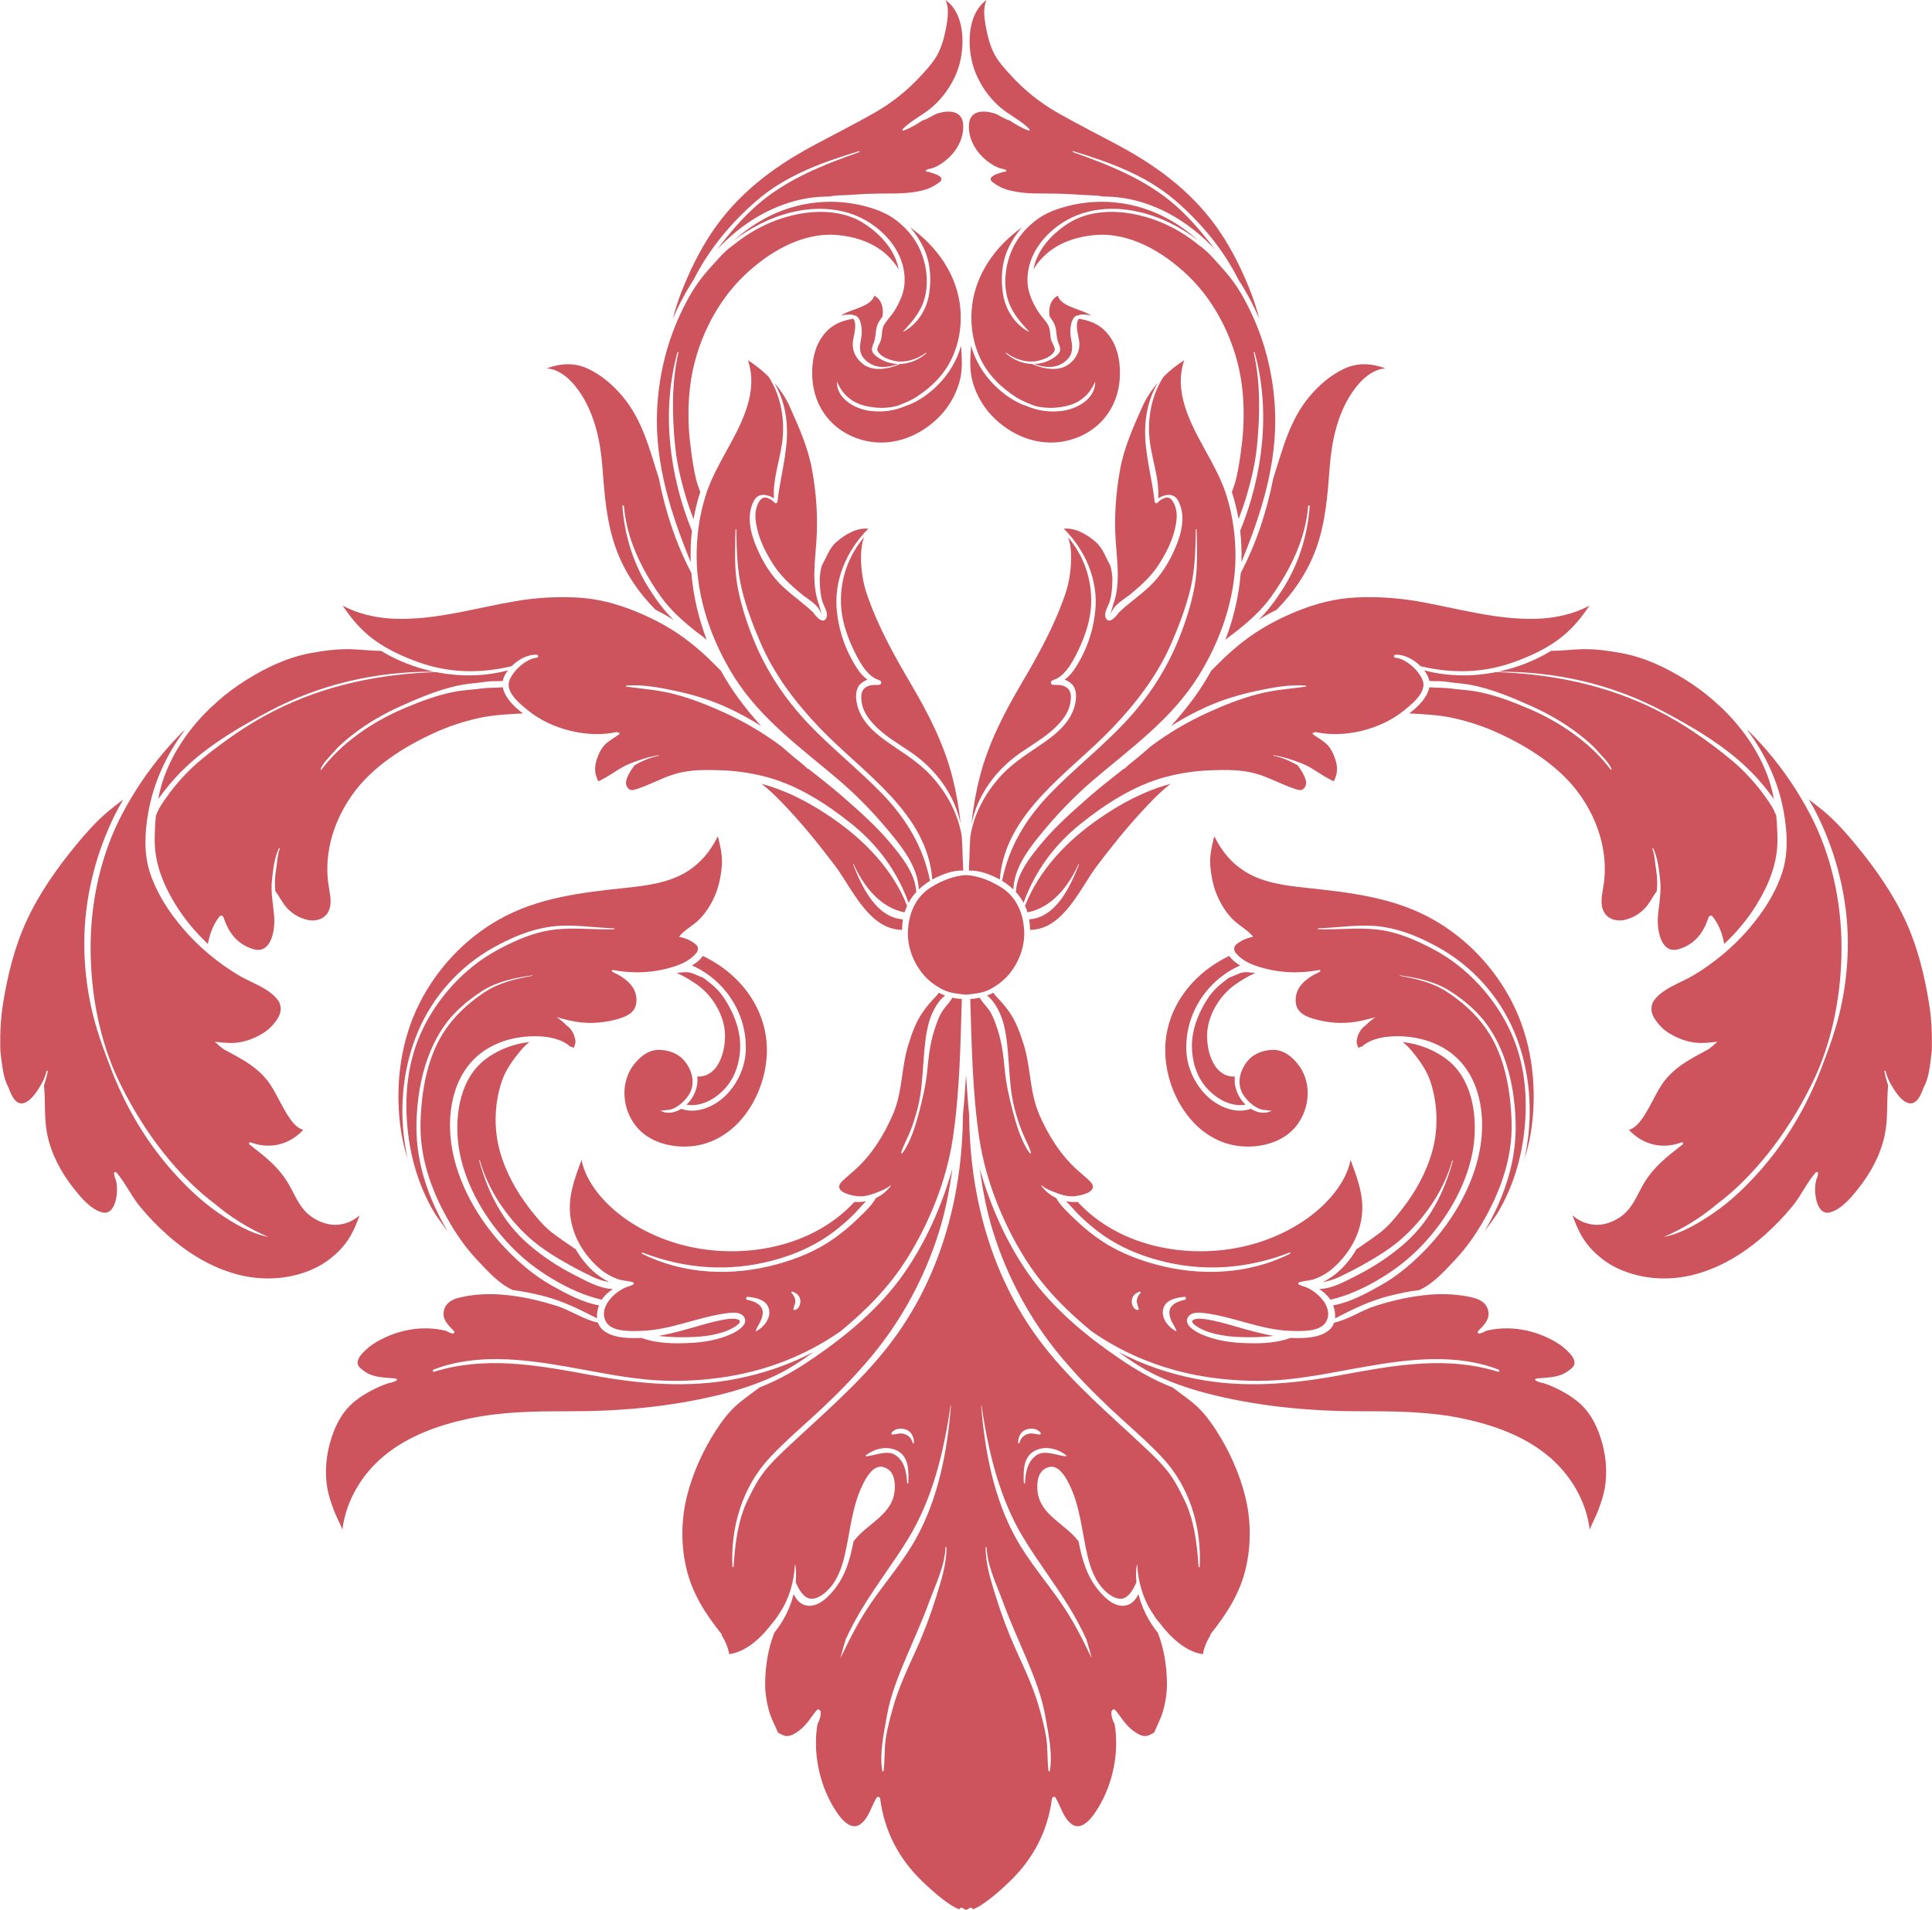 <?xml version="1.0" encoding="UTF-8" standalone="no"?><svg xmlns="http://www.w3.org/2000/svg" xmlns:xlink="http://www.w3.org/1999/xlink" fill="#000000" height="1813.5" preserveAspectRatio="xMidYMid meet" version="1" viewBox="-0.2 0.0 1834.0 1813.5" width="1834" zoomAndPan="magnify"><defs><clipPath id="a"><path d="M 647 1020 L 1187 1020 L 1187 1813.461 L 647 1813.461 Z M 647 1020"/></clipPath><clipPath id="b"><path d="M 1492 693 L 1833.711 693 L 1833.711 1214 L 1492 1214 Z M 1492 693"/></clipPath></defs><g><g id="change1_2"><path d="M 656.621 503.969 C 635.07 451.172 627.5 390.039 642.926 334.469 C 643.082 333.898 643.922 334.141 643.793 334.699 C 637.312 363.352 637.789 393.59 640.605 422.691 C 642.117 438.328 645.605 453.691 649.965 468.762 C 652.031 475.91 654.418 483 657.078 489.949 C 657.457 490.941 657.84 491.898 658.207 492.859 C 659.703 484.129 661.805 475.52 664.559 467.078 C 663.848 465.012 662.988 462.969 662.316 460.98 C 660.648 456.078 659.586 451.051 658.648 445.961 C 657.082 437.422 655.859 428.82 654.883 420.199 C 652.809 401.852 652.734 383.371 655.133 365.059 C 660.133 326.922 678.574 287.891 706.543 261.309 C 729.652 239.352 760.984 220.551 793.941 223.109 C 810.777 224.422 828.012 229.91 840.789 241.219 C 845.285 245.199 849.789 250.32 852.93 256 C 849.613 237.578 836.191 222.961 821.117 212.898 C 794.746 195.301 758.562 199.73 730.898 211.43 C 718.152 216.82 706.262 224.219 695.574 233 C 689.922 236.77 685.117 241.859 680.605 246.859 C 674.195 253.949 667.727 260.922 662.203 268.75 C 658.148 274.5 654.551 280.488 651.355 286.68 C 634.34 318.539 625.098 353.859 623.543 390.051 C 621.398 440.031 636.688 488.09 655.5 533.719 C 655.156 523.77 655.516 513.82 656.621 503.969" fill="#cd535c"/></g><g id="change1_3"><path d="M 639.188 588.539 C 630.48 580.031 623.207 570.148 616.621 559.93 C 601.301 536.141 592.633 508.648 590.625 480.488 C 590.559 479.539 592.02 479.559 592.094 480.488 C 594.574 511.641 609.09 541.121 626.992 566.289 C 636.227 579.27 647.629 589.289 659.961 599.18 C 662.449 601.18 666.805 604.109 670.672 607.52 C 662.906 587.148 657.879 565.641 656.094 543.98 C 641.469 516.262 631.383 485.57 625.336 454.559 C 616.48 427.059 609.977 399.191 590.688 376.262 C 581.762 365.648 571.059 356.391 558.52 350.352 C 545.125 343.898 531.809 344.961 518.742 349.75 C 532.77 350.68 544.191 363 551.496 374.328 C 564.859 395.07 569.926 420.18 571.734 444.43 C 573.66 470.191 575.621 496.172 584.453 520.648 C 592.422 542.719 605.68 562.441 622.062 578.949 C 627.938 581.852 633.641 585.07 639.188 588.539" fill="#cd535c"/></g><g id="change1_4"><path d="M 718.246 190.352 C 746.121 166.352 780.48 154.059 815.141 143.543 C 815.727 143.367 815.961 144.258 815.391 144.457 C 781.105 156.527 746.441 170.348 718.75 194.445 C 706.551 205.07 695.832 217.309 685.844 229.988 C 684.062 232.258 682.324 234.551 680.609 236.867 C 700.473 215.559 724.863 198.996 753.352 191.082 C 764.383 188.023 775.738 186.566 787.09 186.578 C 793.332 185.211 800.219 185.52 806.391 185.055 C 818.461 184.121 830.418 183.695 842.523 183.742 C 854.277 183.797 866.078 183.441 877.457 180.246 C 882.566 178.801 887.133 176.32 891.363 173.184 C 897.668 168.488 888.039 165.328 886.332 164.773 C 884.613 164.227 882.984 163.77 881.34 163.16 C 880.484 163.215 879.66 163.125 878.898 162.793 C 878.348 162.547 878.531 161.848 878.898 161.566 C 880.23 160.543 881.766 160.477 883.379 160.078 C 885.805 159.477 888.121 158.43 890.324 157.262 C 890.457 157.195 890.586 157.105 890.719 157.027 C 890.75 156.996 890.758 156.949 890.801 156.93 C 893.742 155.262 896.52 153.258 899.082 151.02 C 899.758 150.41 900.426 149.785 901.059 149.152 C 901.109 149.098 901.164 149.074 901.219 149.039 C 909.344 141.051 914.676 130.316 914.137 118.633 C 913.504 104.871 900.766 104.461 890.422 107.488 C 885.824 108.832 880.555 113.172 875.508 114.352 C 869.711 118.324 863.574 121.715 857.52 123.996 C 856.684 124.32 856.137 123.152 856.691 122.574 C 864.582 114.395 875.969 109.223 884.633 101.734 C 894.836 92.902 902.707 81.664 907.828 69.203 C 916.094 49.113 917.359 14.031 897.309 0.004 C 900.973 7.168 899.492 17.047 898.211 24.57 C 896.742 33.191 894.688 41.348 890.996 49.301 C 887.086 57.734 880.129 65.266 873.883 72.043 C 860.594 86.426 846.328 97.742 829.336 107.422 C 810.133 118.344 790.352 128.246 770.902 138.738 C 732.633 159.363 698.953 185.145 674.73 221.824 C 663.184 239.312 653.852 258.703 646.266 278.207 C 643.141 286.23 640.664 294.539 638.418 302.871 C 643.922 289.957 650.586 277.328 658.348 265.438 C 672.633 236.789 694.199 211.043 718.246 190.352" fill="#cd535c"/></g><g id="change1_5"><path d="M 150.02 758.578 C 151.902 756 153.824 753.559 155.523 751.32 C 163.871 740.34 173.363 730.469 183.812 721.488 C 205.117 703.172 230.156 688.73 254.844 675.531 C 303.34 649.59 356.957 637.398 411.75 637.73 C 394.047 633.98 376.895 627.301 361.516 617.98 C 351.973 617.961 342.52 616.68 332.98 616.391 C 320.277 616.012 307.352 617.77 294.902 620.051 C 272.516 624.172 252.34 633.801 233.191 645.84 C 223.852 651.719 214.844 658.41 206.395 665.82 C 206.359 665.879 206.34 665.93 206.293 665.98 C 204.438 667.82 202.484 669.551 200.477 671.219 C 180.848 689.828 164.793 712.441 155.637 737.578 C 153.188 744.309 151.363 751.379 150.02 758.578" fill="#cd535c"/></g><g id="change1_6"><path d="M 949.078 101.734 C 957.742 109.223 969.129 114.395 977.02 122.574 C 977.574 123.152 977.027 124.32 976.191 123.996 C 970.137 121.715 964 118.324 958.203 114.352 C 953.152 113.172 947.887 108.832 943.289 107.488 C 932.945 104.461 920.207 104.871 919.574 118.633 C 919.035 130.316 924.367 141.051 932.492 149.039 C 932.547 149.074 932.598 149.098 932.648 149.152 C 933.285 149.785 933.953 150.41 934.625 151.02 C 937.191 153.258 939.969 155.262 942.91 156.93 C 942.953 156.949 942.961 156.996 942.992 157.027 C 943.125 157.105 943.254 157.195 943.387 157.262 C 945.59 158.43 947.906 159.477 950.332 160.078 C 951.945 160.477 953.477 160.543 954.812 161.566 C 955.18 161.848 955.363 162.547 954.812 162.793 C 954.051 163.125 953.223 163.215 952.371 163.16 C 950.727 163.77 949.098 164.227 947.379 164.773 C 945.668 165.328 936.043 168.488 942.348 173.184 C 946.578 176.32 951.145 178.801 956.254 180.246 C 967.633 183.441 979.434 183.797 991.184 183.742 C 1003.289 183.695 1015.246 184.121 1027.316 185.055 C 1033.488 185.52 1040.379 185.211 1046.629 186.578 C 1057.969 186.566 1069.328 188.023 1080.359 191.082 C 1108.848 198.996 1133.242 215.559 1153.102 236.867 C 1151.391 234.551 1149.641 232.258 1147.863 229.988 C 1137.883 217.309 1127.156 205.07 1114.953 194.445 C 1087.266 170.348 1052.598 156.527 1018.316 144.457 C 1017.746 144.258 1017.977 143.367 1018.566 143.543 C 1053.227 154.059 1087.586 166.352 1115.465 190.352 C 1139.508 211.043 1161.078 236.789 1175.352 265.438 C 1183.129 277.328 1189.785 289.957 1195.301 302.871 C 1193.043 294.539 1190.562 286.23 1187.445 278.207 C 1179.859 258.703 1170.523 239.312 1158.977 221.824 C 1134.758 185.145 1101.078 159.363 1062.809 138.738 C 1043.359 128.246 1023.578 118.344 1004.379 107.422 C 987.383 97.742 973.117 86.426 959.828 72.043 C 953.578 65.266 946.625 57.734 942.715 49.301 C 939.023 41.348 936.969 33.191 935.496 24.57 C 934.215 17.047 932.738 7.168 936.402 0.004 C 916.352 14.031 917.617 49.113 925.883 69.203 C 931.004 81.664 938.875 92.902 949.078 101.734" fill="#cd535c"/></g><g id="change1_7"><path d="M 1171.512 268.75 C 1165.988 260.922 1159.52 253.949 1153.109 246.859 C 1148.602 241.859 1143.789 236.77 1138.141 233 C 1127.449 224.219 1115.559 216.82 1102.82 211.43 C 1075.148 199.73 1038.969 195.301 1012.602 212.898 C 997.523 222.961 984.102 237.578 980.785 256 C 983.926 250.32 988.426 245.199 992.926 241.219 C 1005.699 229.91 1022.941 224.422 1039.77 223.109 C 1072.73 220.551 1104.059 239.352 1127.172 261.309 C 1155.141 287.891 1173.578 326.922 1178.578 365.059 C 1180.98 383.371 1180.91 401.852 1178.828 420.199 C 1177.852 428.82 1176.629 437.422 1175.059 445.961 C 1174.129 451.051 1173.059 456.078 1171.398 460.98 C 1170.73 462.969 1169.871 465.012 1169.16 467.078 C 1171.91 475.52 1174.012 484.129 1175.512 492.859 C 1175.871 491.898 1176.262 490.941 1176.641 489.949 C 1179.301 483 1181.68 475.91 1183.75 468.762 C 1188.109 453.691 1191.602 438.328 1193.109 422.691 C 1195.922 393.59 1196.398 363.352 1189.922 334.699 C 1189.789 334.141 1190.629 333.898 1190.789 334.469 C 1206.211 390.039 1198.641 451.172 1177.09 503.969 C 1178.199 513.82 1178.559 523.77 1178.219 533.719 C 1197.031 488.09 1212.32 440.031 1210.172 390.051 C 1208.609 353.859 1199.371 318.539 1182.359 286.68 C 1179.16 280.488 1175.57 274.5 1171.512 268.75" fill="#cd535c"/></g><g id="change1_8"><path d="M 436.273 1095.012 C 442.727 1127.57 461.293 1158.391 483.883 1182.281 C 495.75 1194.84 509.344 1205.391 524.16 1214.219 C 538.418 1222.73 554.688 1230.371 571.051 1233.988 C 573.617 1230.012 577.348 1226.59 581.57 1223.91 C 568.629 1223.391 556.453 1216.289 545.098 1210.539 C 529.488 1202.629 514.797 1192.859 501.539 1181.441 C 477.188 1160.469 463.039 1132.672 454.727 1102.059 C 454.613 1101.648 455.25 1101.48 455.367 1101.891 C 463.211 1129.66 480.43 1155.172 501.629 1174.57 C 513.348 1185.301 527.07 1193.551 540.863 1201.289 C 547.812 1205.18 554.957 1208.781 562.145 1212.219 C 567.73 1214.891 572.805 1216.34 578.203 1217.309 C 574.918 1215.691 571.848 1213.789 569.223 1211.949 C 559.613 1205.23 551.949 1195.922 546.094 1185.789 C 545.848 1185.762 545.605 1185.691 545.387 1185.539 C 538.195 1180.578 530.668 1175.578 523.734 1170.238 C 515.855 1164.172 509.195 1155.969 503.102 1148.18 C 490.07 1131.531 479.648 1112.738 474.098 1092.27 C 468.426 1071.379 469.18 1048.141 475.828 1027.57 C 478.938 1017.949 484.57 1009.32 490.836 1001.469 C 493.844 997.707 497.836 992.535 502.48 989.359 C 486.906 990.941 471.504 997.207 459.891 1006.281 C 434.395 1026.191 430.41 1065.41 436.273 1095.012" fill="#cd535c"/></g><g id="change1_9"><path d="M 173.59 881.676 C 160.246 866.004 148.984 848.871 142.391 829.266 C 136.164 810.738 137.207 790.75 140.48 771.789 C 145.363 743.5 157.715 716.578 175.18 693.211 C 174.598 693.672 174.016 694.121 173.418 694.559 C 167.273 700.719 161.336 707.121 155.711 713.719 C 140.402 731.68 126.934 751.73 115.918 772.602 C 95.488 811.301 85.875 855.84 85.801 899.43 C 85.727 942.262 94.086 987.988 112.801 1026.672 C 130.086 1062.379 152.797 1095.898 181.219 1123.672 C 188.254 1130.539 195.734 1136.961 203.586 1142.879 C 218.844 1155.711 235.816 1166.449 254.508 1174.41 C 237.586 1171.172 221.324 1161.301 207.355 1151.762 C 191.473 1140.91 177.391 1127.461 164.582 1113.172 C 139.062 1084.691 119.461 1051.691 105.68 1016.102 C 97.973 996.207 90.707 976.484 86.215 955.574 C 81.887 935.43 79.703 915.004 79.797 894.402 C 79.988 853.07 90.359 811.32 108.539 774.289 C 111.078 769.109 113.879 764.031 116.867 759.059 C 111.852 763.012 106.68 766.781 101.953 770.801 C 90.855 780.25 81.473 790.82 72.234 802.039 C 53.848 824.363 37.082 848.113 24.945 874.461 C 13.621 899.043 7.148 925.523 2.809 952.141 C 0.52 966.16 -0.246 980.242 0.066 994.438 C 0.09 995.406 0.105 996.387 0.117 997.375 C 0.355 1000.031 0.633 1002.672 1 1005.32 C 2.141 1013.57 3.258 1024.461 7.805 1032.391 C 8.695 1034.91 9.703 1037.371 10.883 1039.73 C 18.895 1055.801 30.352 1044.32 37.547 1031.77 C 40.629 1027.18 42.723 1022.09 44.094 1016.719 C 44.102 1016.699 44.109 1016.68 44.117 1016.66 C 44.527 1016.371 45.258 1016.711 45.133 1017.352 C 44.438 1020.898 43.266 1025.648 41.551 1030.551 C 43.121 1046.078 41.484 1061.59 44.66 1077.141 C 48.504 1095.969 57.84 1113.23 69.66 1128.191 C 76.496 1136.852 85.512 1147.879 96.477 1151.012 C 111.168 1155.199 113.398 1125.77 108.574 1117.25 C 108.559 1117.129 108.543 1117.012 108.523 1116.891 C 108.461 1116.512 108.395 1116.129 108.328 1115.738 C 108.355 1115.699 108.379 1115.648 108.41 1115.609 C 108.348 1115.43 108.281 1115.25 108.215 1115.078 C 108.137 1114.648 108.059 1114.211 107.973 1113.781 C 108.227 1112.871 109.547 1112.34 110.258 1113.148 C 118.727 1122.77 123.969 1134.922 132.148 1144.922 C 140.273 1154.871 149.219 1164.172 158.828 1172.691 C 178.34 1189.98 200.852 1203.809 226.23 1210.309 C 250.066 1216.422 276.148 1214.699 298.473 1204.191 C 308.484 1199.469 317.285 1192.621 324.656 1184.398 C 332.684 1175.449 337.129 1164.941 341.211 1153.93 C 335.418 1158.809 329.242 1161.898 321.062 1162.781 C 311.602 1163.801 301.441 1159.91 294.059 1154.18 C 283.609 1146.07 279.875 1134.441 273.32 1123.43 C 264.203 1108.109 252.066 1098.691 238.312 1087.91 C 238.277 1087.879 238.266 1087.852 238.23 1087.82 C 237.723 1087.469 237.211 1087.121 236.707 1086.73 C 235.773 1086.02 236.227 1084.109 237.57 1084.609 C 238.238 1084.859 238.906 1085.07 239.574 1085.289 C 239.781 1085.289 239.988 1085.328 240.195 1085.441 C 240.289 1085.48 240.379 1085.539 240.473 1085.59 C 257.988 1091.02 275.18 1086.129 287.629 1072.781 C 282.113 1071.148 277.965 1066.352 274.629 1061.512 C 268.23 1052.23 263.617 1041.441 257.711 1031.801 C 246.766 1013.93 229.215 1005.461 211.84 996.055 C 208.844 993.738 205.996 991.328 203.336 988.742 C 203.531 988.859 203.723 988.984 203.918 989.102 C 210.477 989.805 216.812 990.66 223.496 990.074 C 232.906 989.242 242.062 985.617 250.004 980.648 C 255.379 977.285 259.926 972.355 263.316 967.051 C 266.797 961.605 267.023 956.605 264.805 951.348 C 256.715 938.688 239.551 933.758 227.223 926.5 C 207.324 914.793 188.539 899.23 173.59 881.676" fill="#cd535c"/></g><g id="change1_10"><path d="M 707.766 996.914 C 707.289 1012.012 701.066 1026.48 691.043 1037.648 C 680.395 1049.512 662.59 1058.328 646.738 1052.879 C 646.656 1052.852 646.594 1052.809 646.52 1052.781 C 640.43 1056.539 632.91 1058.078 626.711 1054.5 C 628.559 1054.52 630.395 1054.328 632.172 1053.941 C 640.59 1054.172 649.344 1046.141 653.551 1039.699 C 660.762 1028.68 656.625 1014.781 648.266 1005.859 C 642.715 999.938 634.184 997.074 626.227 996.812 C 616.254 996.48 608.805 1002.078 602.656 1009.352 C 588.359 1026.27 589.871 1051.711 603.203 1068.82 C 616.035 1085.281 639.438 1090.719 659.23 1087.941 C 701.625 1081.988 727.711 1037.078 727.793 997.211 C 727.875 958.023 702.742 925.191 668.652 908.414 C 668.086 908.133 667.508 907.871 666.934 907.598 C 664.68 911.301 660.5 914.387 656.664 916.633 C 687.875 930.547 708.863 962.012 707.766 996.914" fill="#cd535c"/></g><g id="change1_11"><path d="M 688.82 1032.57 C 698.293 1021.762 702.512 1006.91 702.453 992.766 C 702.387 976.418 695.48 959.73 686.371 946.441 C 681.664 939.566 675.164 934.195 668.574 929.223 C 668.062 928.836 667.527 928.477 666.988 928.133 C 663.586 926.98 660.316 925.324 656.973 924.074 C 651.895 922.176 647.023 923.414 642.109 923.832 C 649.641 926.855 656.859 931.605 661.777 935.105 C 674.578 944.203 684.504 959.551 687.301 975.008 C 690.426 992.324 683.953 1022.922 661.719 1022.172 C 662.797 1032.012 658.773 1041.859 651.574 1048.859 C 665.758 1051.191 679.617 1043.09 688.82 1032.57" fill="#cd535c"/></g><g id="change1_12"><path d="M 791.426 777.828 C 770 762.871 747.352 750.82 722.633 744.211 C 723.105 744.559 723.566 744.922 724.02 745.27 C 733.242 752.52 741.508 761.27 749.473 769.852 C 764.711 786.27 778.91 803.988 792.41 821.863 C 808.777 843.531 824.434 882.52 856.129 882.879 C 856.137 882.277 856.133 881.68 856.152 881.078 C 856.238 878.258 856.512 875.527 856.961 872.891 C 831.336 871.113 817.754 841.48 809.691 820.844 C 809.574 820.543 810.078 820.332 810.211 820.625 C 819.449 841.301 835.516 861.883 858.539 866.238 C 859.191 864.098 859.957 862.02 860.871 860.016 C 847.496 825.879 821.074 798.531 791.426 777.828" fill="#cd535c"/></g><g id="change1_13"><path d="M 477.117 652.551 C 470.211 653.172 463.301 652.77 456.32 653.75 C 448.957 654.781 441.543 655.059 434.195 656.27 C 416.789 659.148 399.457 665.738 383.277 672.59 C 353.863 685.051 324.371 704.91 305.035 730.609 C 304.625 731.148 303.836 730.719 304.109 730.078 C 306.777 723.91 312.652 718.52 317.004 713.512 C 322.57 707.09 329.113 701.711 335.836 696.559 C 349.289 686.25 364.105 677.719 379.539 670.762 C 395.309 663.641 411.293 656.859 428.066 652.469 C 435.473 650.531 442.961 649.18 450.594 648.578 C 454.77 648.25 458.887 647.461 463.047 647.012 C 467.711 646.512 472.445 646.969 477.082 646.5 C 477.344 645.02 477.812 643.52 478.531 642.02 C 479.422 640.148 480.602 638.281 481.984 636.469 C 460.07 642.328 436.422 642.648 413.617 638.109 C 360.266 639.879 308.5 650.469 260.586 674.641 C 235.773 687.148 212.438 703.469 190.992 721.09 C 179.98 730.129 170.039 740.73 161.418 752.059 C 158.066 756.461 154.891 760.988 151.988 765.699 C 150.297 768.449 149.031 771.379 147.801 774.32 C 147.059 781.828 146.723 789.352 146.641 796.648 C 146.395 819.195 154.574 839.484 166.152 858.438 C 174.703 872.426 185.254 885.035 197.152 896.242 C 198.801 886.82 202.297 877.414 208.344 869.98 C 209.465 868.602 211.547 869.551 212.008 870.973 C 216.762 885.574 225 896.582 240.211 901.145 C 257.625 906.363 261.035 882.305 260.086 870.234 C 259.164 858.52 256.707 847.902 257.941 836.016 C 258.969 826.109 260.203 814.484 264.559 805.449 C 264.777 805 265.551 805.309 265.375 805.781 C 263.016 812.219 262.945 819.145 261.844 825.859 C 260.691 832.914 260.453 839.398 261.188 846.074 C 265.133 851.324 267.73 857.211 272.238 862.121 C 277.25 867.578 283.793 871.414 290.941 873.223 C 300.328 875.594 309.977 872.039 312.766 862.398 C 315.02 854.625 312.191 845.402 311.258 837.574 C 307.734 808.141 317.027 778.859 334.055 754.801 C 352.848 728.25 382.367 709.48 411.48 696.09 C 425.211 689.77 439.754 684.949 454.512 681.719 C 468.121 678.738 482.176 678.141 496.086 677.371 C 494.336 676 492.621 674.59 490.953 673.121 C 484.957 667.82 478.512 660.531 477.117 652.551" fill="#cd535c"/></g><g id="change1_14"><path d="M 808.152 782.238 C 833.082 802.25 851.52 827.242 862.27 857.191 C 864.277 853.445 866.777 849.965 869.754 846.754 C 869.594 846.559 869.477 846.32 869.461 846.012 C 868.582 829.168 855.023 812.449 844.695 800.07 C 831.383 784.109 815.336 770.051 799.75 756.379 C 789.27 747.191 778.234 738.68 767.305 730.039 C 766.852 730.039 766.387 729.871 765.969 729.469 C 764.883 728.422 763.781 727.391 762.68 726.359 C 756.676 721.57 750.73 716.719 744.961 711.641 C 744.078 710.859 743.219 710.051 742.348 709.27 C 725.398 696.398 706.938 685.512 687.602 676.672 C 672.477 669.75 656.805 663.52 640.727 659.23 C 625.414 655.141 609.949 654.031 594.32 651.941 C 593.719 651.859 593.918 650.988 594.449 650.949 C 610.035 649.699 626.355 652.852 641.547 656.102 C 657.547 659.531 673.145 664.23 688.094 670.898 C 699.973 676.199 711.414 682.391 722.355 689.352 C 714.547 680.781 707.215 671.77 700.344 662.379 C 694.461 654.352 689.094 645.84 684.25 636.988 C 681.387 634 678.379 631.129 675.488 628.238 C 668.758 621.5 661.711 615.328 654.215 609.449 C 638.898 597.43 621.43 587.941 603.445 580.602 C 585.113 573.121 566.785 568.238 546.918 567.289 C 527.566 566.371 508.387 567.488 489.285 570.738 C 451.125 577.238 413.988 588.762 374.945 587.5 C 360.211 587.031 345.254 584.141 331.715 578.25 C 329.656 577.352 327.359 576.23 325.023 574.922 C 331.863 585.191 339.453 594.711 349.375 603.102 C 363.406 614.969 380.93 623.039 398.152 629.109 C 426.715 639.16 456.289 639.488 485.418 632.539 C 491.914 626.012 501.008 621.16 509.309 621.648 C 511.148 621.762 511.125 624.34 509.309 624.488 C 499.148 625.32 486.066 637.352 483.121 646.852 C 479.754 657.711 494.246 669.012 501.453 674.828 C 523.387 692.551 557.535 701.148 585.121 695.039 C 585.645 694.922 586.016 695.238 586.152 695.629 C 586.336 695.59 586.52 695.52 586.703 695.488 C 587.844 695.25 588.309 696.641 587.434 697.281 C 583.273 700.328 578.812 702.621 574.945 706.121 C 570.461 710.191 567.586 716.68 565.898 722.352 C 564.316 727.68 564.199 733.801 566.516 738.91 C 567.195 740.422 567.445 742.27 568.918 741.359 C 570.543 740.359 572.301 739.512 573.98 738.609 C 582.062 734.25 589.074 728.449 597.695 725.039 C 606.453 721.57 615.578 718.52 624.906 717.059 C 625.238 717 625.379 717.512 625.039 717.57 C 617.375 718.961 609.527 722.379 602.199 726.531 C 599.109 730.57 596.23 735.07 594.633 739.898 C 593.453 743.469 593.984 747.039 597.148 749.398 C 599.609 751.23 604.293 749.16 606.777 748.289 C 618.938 744.059 629.855 737.77 642.438 734.328 C 655.934 730.629 670.91 730.84 684.781 731.352 C 699.449 731.891 714.062 734.078 728.223 737.922 C 757.57 745.898 784.645 763.371 808.152 782.238" fill="#cd535c"/></g><g id="change1_15"><path d="M 770.668 445.969 C 766.812 424.84 758.219 405.578 749.469 386.102 C 745.785 377.898 740.805 370.371 734.93 363.59 C 742.598 376.879 746.391 391.141 746.844 407.102 C 747.504 430.281 740.367 453.328 737.836 476.27 C 737.699 477.531 736.223 478.422 735.195 477.371 C 732.941 475.039 731.027 473.738 727.98 472.73 C 722.125 470.801 719.344 477.699 718.004 481.91 C 715.824 488.781 717.188 496.441 718.844 503.238 C 721.727 515.078 727.613 526.25 734.188 536.422 C 741.047 547.039 750.434 555.57 760.086 563.59 C 766.805 569.172 777.086 574.121 779.48 583.211 C 779.328 580.82 778.371 578.059 777.734 575.949 C 777.461 575.031 777.219 574.129 777 573.23 C 776.895 573.102 776.805 572.949 776.742 572.77 C 770.219 553.68 773.539 533.07 774.82 513.469 C 776.301 490.879 774.73 468.219 770.668 445.969" fill="#cd535c"/></g><g id="change1_16"><path d="M 698.77 502.699 C 699.094 521.59 699.418 540.359 703.828 558.828 C 707.945 576.078 714.445 593.328 721.438 609.59 C 734.855 640.809 755.113 667.301 778.477 691.699 C 818.652 733.648 879.848 771.309 884.824 835.066 C 893.184 830.391 904.703 825.984 914.148 826.605 C 914.18 823.062 913.863 819.496 913.742 815.957 C 913.496 808.699 913.293 801.48 912.809 794.25 C 909.297 772.34 898.375 752.469 883.418 736.25 C 871.121 722.91 855.883 714.238 841.262 703.82 C 829.086 695.148 817.27 684.5 813.555 669.449 C 812.02 663.23 811.395 654.43 816.469 649.531 C 818.43 647.629 820.773 646.172 823.277 645.289 C 816.617 640.68 811.914 632.59 808.238 625.879 C 800.539 611.82 795.852 596.219 794.219 580.301 C 791.195 550.809 803.461 522.609 824.047 502 C 813.043 500.809 801.996 507.5 793.938 514.449 C 786.75 520.641 784.539 529.059 780.051 536.68 C 779.785 537.648 779.523 538.609 779.277 539.559 C 778.496 542.52 778.363 545.711 777.934 548.789 C 777.988 556.07 778.348 563.34 780.234 570.32 C 781.41 574.68 786.152 581.391 784.48 586.051 C 782 592.949 775.656 587.219 771.684 581.422 C 762.73 572.891 752.488 565.879 743.316 557.379 C 731.926 546.82 723.824 533.551 717.852 519.32 C 712.113 505.648 708.184 489.488 715.367 475.648 C 719.625 467.441 728.16 469.238 734.465 473.129 C 733.125 453.469 741.398 434.051 742.887 414.512 C 744.391 394.73 740.223 374.43 729.41 357.691 C 723.441 351.77 716.801 346.52 709.789 342.02 C 719.785 371.871 704.605 400.512 690.266 426.602 C 682.746 440.281 675.078 453.961 670.164 468.809 C 670.172 468.922 670.172 469.031 670.176 469.141 C 669.395 470.852 668.863 472.711 668.5 474.602 C 668.461 474.609 668.426 474.629 668.387 474.641 C 663.41 492.102 661.027 510.238 661.09 528.379 C 661.227 568.352 675.555 608.988 696.645 642.57 C 721.855 682.699 759.977 709.988 795.473 740.129 C 815.145 756.828 832.887 775.641 848.984 795.781 C 860.254 809.879 871.191 825.961 871.988 844.48 C 874.148 842.406 876.516 840.449 879.105 838.629 C 880.215 837.852 881.465 837.043 882.816 836.23 C 882.688 836.098 882.578 835.941 882.531 835.723 C 876.066 803.898 859.984 777.32 837.602 754.078 C 814.797 730.391 788.715 710.059 766.172 686.07 C 744.176 662.648 726.84 636.352 714.852 606.512 C 708.453 590.57 703.078 573.828 699.941 556.93 C 696.641 539.129 697.672 520.699 698.012 502.699 C 698.02 502.219 698.762 502.219 698.77 502.699" fill="#cd535c"/></g><g id="change1_17"><path d="M 834.199 650.262 C 829.082 650.43 824.648 649.898 820.465 653.52 C 816.484 656.969 817.125 663.59 818.023 668.219 C 819.449 675.609 823.922 681.961 828.891 687.398 C 838.984 698.441 852.52 705.988 864.73 714.379 C 888.434 730.66 906.164 754.801 911.805 782.68 C 910.219 767.57 907.637 752.59 903.883 737.859 C 895.773 706.031 880.996 677.398 864.441 649.262 C 848.289 621.82 832.699 593.77 822.492 563.48 C 818.887 552.781 817.254 541.238 817.113 529.98 C 817.035 523.738 817.664 516.32 820.113 509.969 C 805.223 527.68 797.387 549.391 798.105 573.109 C 798.547 587.75 803.176 601.941 809.246 615.129 C 813.648 624.699 821.383 640.328 831.938 644.852 C 833.078 645.16 834.199 645.609 835.285 646.25 C 837.18 647.352 836.309 650.191 834.199 650.262" fill="#cd535c"/></g><g id="change1_18"><path d="M 1421.957 637.738 C 1476.754 637.406 1530.371 649.594 1578.859 675.531 C 1603.559 688.734 1628.594 703.172 1649.895 721.496 C 1660.336 730.484 1669.832 740.348 1678.188 751.328 C 1679.879 753.559 1681.801 756.008 1683.691 758.59 C 1682.34 751.379 1680.52 744.316 1678.074 737.59 C 1668.91 712.438 1652.859 689.84 1633.234 671.227 C 1631.219 669.562 1629.266 667.828 1627.406 665.988 C 1627.367 665.938 1627.344 665.883 1627.312 665.832 C 1618.863 658.418 1609.859 651.723 1600.508 645.844 C 1581.359 633.801 1561.195 624.176 1538.801 620.062 C 1526.355 617.77 1513.422 616.016 1500.727 616.395 C 1491.184 616.695 1481.73 617.965 1472.199 617.988 C 1456.816 627.312 1439.66 633.988 1421.957 637.738" fill="#cd535c"/></g><g id="change1_19"><path d="M 1118.859 606.512 C 1106.879 636.352 1089.539 662.648 1067.539 686.07 C 1045 710.059 1018.922 730.391 996.113 754.078 C 973.73 777.32 957.648 803.898 951.18 835.723 C 951.137 835.941 951.027 836.098 950.898 836.23 C 952.246 837.043 953.5 837.852 954.605 838.629 C 957.199 840.449 959.562 842.406 961.727 844.48 C 962.523 825.961 973.461 809.879 984.73 795.781 C 1000.828 775.641 1018.57 756.828 1038.238 740.129 C 1073.738 709.988 1111.859 682.699 1137.07 642.57 C 1158.16 608.988 1172.488 568.352 1172.621 528.379 C 1172.691 510.238 1170.301 492.102 1165.328 474.641 C 1165.289 474.629 1165.25 474.609 1165.211 474.602 C 1164.852 472.711 1164.32 470.852 1163.539 469.141 C 1163.539 469.031 1163.539 468.922 1163.551 468.809 C 1158.641 453.961 1150.969 440.281 1143.449 426.602 C 1129.109 400.512 1113.93 371.871 1123.922 342.02 C 1116.91 346.52 1110.27 351.77 1104.309 357.691 C 1093.488 374.43 1089.32 394.73 1090.828 414.512 C 1092.32 434.051 1100.59 453.469 1099.25 473.129 C 1105.551 469.238 1114.09 467.441 1118.352 475.648 C 1125.531 489.488 1121.602 505.648 1115.859 519.32 C 1109.891 533.551 1101.789 546.82 1090.398 557.379 C 1081.219 565.879 1070.98 572.891 1062.031 581.422 C 1058.059 587.219 1051.711 592.949 1049.23 586.051 C 1047.559 581.391 1052.301 574.68 1053.48 570.32 C 1055.371 563.34 1055.73 556.07 1055.781 548.789 C 1055.352 545.711 1055.219 542.52 1054.441 539.559 C 1054.191 538.609 1053.93 537.648 1053.66 536.68 C 1049.18 529.059 1046.961 520.641 1039.781 514.449 C 1031.719 507.5 1020.672 500.809 1009.672 502 C 1030.25 522.609 1042.52 550.809 1039.5 580.301 C 1037.859 596.219 1033.172 611.82 1025.48 625.879 C 1021.801 632.59 1017.102 640.68 1010.441 645.289 C 1012.941 646.172 1015.281 647.629 1017.238 649.531 C 1022.32 654.43 1021.691 663.23 1020.16 669.449 C 1016.441 684.5 1004.629 695.148 992.453 703.82 C 977.832 714.238 962.594 722.91 950.297 736.25 C 935.34 752.469 924.418 772.34 920.906 794.25 C 920.422 801.48 920.219 808.699 919.973 815.957 C 919.852 819.496 919.535 823.062 919.562 826.605 C 929.012 825.984 940.531 830.391 948.891 835.066 C 953.863 771.309 1015.059 733.648 1055.238 691.699 C 1078.602 667.301 1098.859 640.809 1112.281 609.59 C 1119.27 593.328 1125.77 576.078 1129.891 558.828 C 1134.301 540.359 1134.621 521.59 1134.949 502.699 C 1134.949 502.219 1135.691 502.219 1135.699 502.699 C 1136.039 520.699 1137.07 539.129 1133.77 556.93 C 1130.629 573.828 1125.262 590.57 1118.859 606.512" fill="#cd535c"/></g><g id="change1_20"><path d="M 1177.621 543.98 C 1175.84 565.641 1170.809 587.148 1163.039 607.52 C 1166.91 604.109 1171.262 601.18 1173.75 599.18 C 1186.078 589.289 1197.488 579.27 1206.719 566.289 C 1224.621 541.121 1239.141 511.641 1241.621 480.488 C 1241.699 479.559 1243.16 479.539 1243.09 480.488 C 1241.078 508.648 1232.41 536.141 1217.09 559.93 C 1210.512 570.148 1203.23 580.031 1194.531 588.539 C 1200.07 585.07 1205.781 581.852 1211.648 578.949 C 1228.031 562.441 1241.289 542.719 1249.262 520.648 C 1258.09 496.172 1260.051 470.191 1261.98 444.43 C 1263.789 420.18 1268.852 395.07 1282.219 374.328 C 1289.52 363 1300.949 350.68 1314.969 349.75 C 1301.898 344.961 1288.59 343.898 1275.191 350.352 C 1262.648 356.391 1251.949 365.648 1243.031 376.262 C 1223.738 399.191 1217.23 427.059 1208.379 454.559 C 1202.328 485.57 1192.25 516.262 1177.621 543.98" fill="#cd535c"/></g><g id="change1_21"><path d="M 730.68 204.941 C 718.281 211.02 706.867 219.02 696.492 228.27 C 704.574 222.02 713.34 216.629 722.461 212.102 C 747.898 199.461 777.855 193.879 805.469 202.238 C 834.098 210.922 861.004 238.172 858.379 269.852 C 857.648 278.66 853.711 287.07 849.227 294.551 C 846.574 298.969 842.91 302.73 839.961 306.941 C 836.309 312.148 837.578 317.059 836.121 322.641 C 835.398 325.41 831.645 330.66 832.879 333.18 C 835.461 338.449 842.781 341.148 848.066 342.441 C 858.594 345 870.418 341.25 878.82 334.891 C 879.098 334.68 879.449 335.148 879.188 335.371 C 872.086 341.602 863.254 345.328 854.145 345.602 C 843.285 350.469 828.402 353.289 818.551 345.281 C 812.242 340.148 808.793 333.441 809.328 325.23 C 809.699 319.578 814.188 307.828 809.641 302.5 C 809.453 302.609 809.254 302.699 808.996 302.738 C 795.836 305.012 786.238 310.199 778.953 321.711 C 772.027 332.66 770.223 346.199 770.926 358.891 C 772.5 387.469 790.594 409.949 817.91 417.648 C 843.68 424.922 869.754 416.051 888.895 398.18 C 899.164 388.602 906.668 376.352 910.516 362.871 C 913.883 351.09 912.816 339.801 912.133 328.219 C 911.66 329.859 911.148 331.488 910.586 333.121 C 905.641 347.352 896.914 359.781 885.68 369.719 C 879.469 375.219 872.359 380.059 864.797 383.449 C 863.234 384.148 861.609 384.73 859.961 385.238 C 849.488 389.891 837.953 391.691 825.789 390.129 C 811.875 388.359 794.715 379.219 794.18 363.238 C 794.172 362.988 794.555 362.871 794.664 363.102 C 797.98 370.289 801.754 375.34 808.328 379.891 C 814.516 384.16 822.406 386.02 829.77 386.871 C 836.957 387.699 844.184 387.16 851.129 385.48 C 857.609 383.051 864.035 380.621 869.926 376.73 C 881.062 369.371 890.633 361.012 898 349.789 C 909.008 333.031 913.195 312.441 911.395 292.641 C 908.52 261.051 889.141 233.852 863.68 215.789 C 869.41 222.211 874.078 229.621 877.465 237.391 C 883.117 250.34 883.879 264.57 881.902 278.398 C 879.734 293.602 870.887 307.82 857.402 314.949 C 857.188 315.07 856.977 314.801 857.145 314.621 C 866.934 304.172 875.301 294.391 878.309 279.879 C 881.254 265.699 878.992 250.352 873.223 237.211 C 867.879 225.031 858.527 214.629 847.688 207.09 C 843.211 203.98 838.258 201.738 833.234 199.66 C 799.719 187.23 762.695 189.238 730.68 204.941" fill="#cd535c"/></g><g id="change1_22"><path d="M 831.703 311.941 C 832.473 307.789 834.816 304.07 837.52 300.531 C 838.828 293.07 836.91 284.289 829.758 280.77 C 827.711 287.16 820.582 290.121 814.664 292.469 C 809.77 294.398 804.832 295.82 800.172 298.328 C 799.406 298.738 798.695 299.191 797.996 299.648 C 801.234 298.789 804.719 298.43 808.449 298.699 C 809.02 298.738 809.488 299.02 809.836 299.398 C 817.523 299.012 818.418 313.52 817.668 318.68 C 816.895 324.02 815.445 328.809 816.672 334.238 C 817.934 339.852 823.531 344.578 828.582 346.641 C 836.355 349.801 844.559 348.379 852.133 345.59 C 848.543 345.488 844.93 344.859 841.371 343.609 C 837.418 342.219 828.875 337.719 827.703 333.23 C 827.184 331.238 827.922 328.512 828.727 326.75 C 830.941 321.891 830.762 317.031 831.703 311.941" fill="#cd535c"/></g><g id="change1_23"><path d="M 969.273 649.262 C 952.715 677.398 937.941 706.031 929.828 737.859 C 926.074 752.59 923.496 767.57 921.91 782.68 C 927.551 754.801 945.281 730.66 968.984 714.379 C 981.195 705.988 994.73 698.441 1004.82 687.398 C 1009.789 681.961 1014.262 675.609 1015.691 668.219 C 1016.59 663.59 1017.23 656.969 1013.25 653.52 C 1009.07 649.898 1004.629 650.43 999.516 650.262 C 997.406 650.191 996.535 647.352 998.43 646.25 C 999.512 645.609 1000.641 645.16 1001.781 644.852 C 1012.328 640.328 1020.059 624.699 1024.469 615.129 C 1030.539 601.941 1035.172 587.75 1035.609 573.109 C 1036.328 549.391 1028.488 527.68 1013.602 509.969 C 1016.051 516.32 1016.68 523.738 1016.602 529.98 C 1016.461 541.238 1014.828 552.781 1011.219 563.48 C 1001.02 593.77 985.426 621.82 969.273 649.262" fill="#cd535c"/></g><g id="change1_24"><path d="M 1098.781 363.59 C 1092.91 370.371 1087.93 377.898 1084.25 386.102 C 1075.5 405.578 1066.898 424.84 1063.051 445.969 C 1058.98 468.219 1057.41 490.879 1058.891 513.469 C 1060.172 533.07 1063.5 553.68 1056.969 572.77 C 1056.91 572.949 1056.82 573.102 1056.711 573.23 C 1056.5 574.129 1056.25 575.031 1055.98 575.949 C 1055.34 578.059 1054.379 580.82 1054.23 583.211 C 1056.629 574.121 1066.91 569.172 1073.629 563.59 C 1083.281 555.57 1092.672 547.039 1099.531 536.422 C 1106.102 526.25 1111.988 515.078 1114.871 503.238 C 1116.531 496.441 1117.891 488.781 1115.711 481.91 C 1114.371 477.699 1111.59 470.801 1105.73 472.73 C 1102.691 473.738 1100.77 475.039 1098.52 477.371 C 1097.488 478.422 1096.02 477.531 1095.879 476.27 C 1093.352 453.328 1086.211 430.281 1086.871 407.102 C 1087.32 391.141 1091.109 376.879 1098.781 363.59" fill="#cd535c"/></g><g id="change1_25"><path d="M 515.781 1230.551 C 534.047 1235.238 550.062 1243.219 566.586 1251.75 C 566.172 1247.672 566.945 1243.352 568.398 1239.398 C 552.719 1236.641 536.898 1228.051 523.41 1220.469 C 506.66 1211.051 491.629 1198.141 478.527 1184.172 C 453.59 1157.578 433.375 1122.512 428.219 1086.02 C 423.551 1052.969 431.328 1015.531 461.098 996.543 C 475.023 987.66 492.094 983.613 508.484 983.832 C 519.41 983.977 532.676 986.062 541.086 993.699 C 542.168 993.789 542.941 994.098 544.027 994.785 C 544.957 995.379 546.109 989.422 546.094 989.723 C 546.195 988.07 545.727 986.383 545.336 984.797 C 544.332 980.727 541.535 976.344 537.91 973.793 C 537.871 973.781 537.832 973.77 537.789 973.758 C 534.883 970.766 531.684 968.094 528.23 965.797 C 536.023 967.887 543.703 969.98 551.895 970.781 C 563.281 971.895 574.641 970.738 585.645 967.695 C 596.285 964.758 604.73 960.289 603.93 948.059 C 603.199 936.875 594.898 930.102 585.957 925.066 C 584.191 924.336 582.48 923.473 580.867 922.414 C 580.105 921.914 580.605 920.828 581.469 920.988 C 601.016 924.555 619.59 923.863 638.688 917.996 C 646.02 915.746 653.285 912.566 658.758 907.051 C 659.137 906.668 659.461 906.297 659.758 905.934 C 659.91 905.785 660.078 905.648 660.219 905.488 C 662.641 903.406 663.191 899.156 660.602 896.926 C 655.68 892.688 650.266 890.617 644.488 889.504 C 644.555 889.285 644.648 889.07 644.812 888.863 C 645.082 888.523 645.391 888.219 645.68 887.895 C 645.816 887.621 646.008 887.379 646.285 887.219 C 651.207 881.988 658.152 878.355 663.289 873.281 C 669.383 867.266 674 859.992 677.613 852.277 C 681.934 843.062 684.102 832.562 684.969 822.484 C 685.836 812.441 683.598 803.41 681.258 793.93 C 674.18 808.27 664.809 819.781 650.801 828.227 C 634.055 838.32 613.043 840.922 593.992 842.949 C 551.965 847.426 510.289 852.07 472.969 873.328 C 441.148 891.453 415.156 919.102 398.484 951.621 C 380.336 987.02 374.871 1028.578 379.637 1067.809 C 380.973 1078.828 383.328 1089.539 386.59 1099.91 C 385.402 1094.141 384.449 1088.328 383.652 1082.531 C 378.949 1048.262 382.969 1011.891 396.355 979.938 C 410.582 945.984 436.473 917.18 468.66 899.406 C 485.336 890.199 502.289 882.898 521.227 880.02 C 541.695 876.906 562.273 880.742 582.777 881.43 C 583.328 881.449 583.324 882.262 582.777 882.281 C 564.117 882.977 545.508 880.434 526.879 882.531 C 507.488 884.719 490.027 892.387 472.977 901.434 C 440.887 918.457 414.043 947.953 399.23 981.145 C 385.227 1012.52 383.082 1047.73 387.871 1081.371 C 390.254 1098.102 394.867 1114.949 401.516 1130.48 C 404.699 1137.93 408.656 1145.75 413.234 1153.211 C 417.031 1158.59 420.848 1163.941 424.773 1169.199 C 423.363 1166.762 421.973 1164.309 420.621 1161.84 C 404.211 1131.828 394.172 1099.629 395.164 1065.211 C 396.059 1034.172 402.887 1001.719 420.355 975.625 C 429.594 961.824 442.52 950.746 456.301 941.684 C 471.039 931.988 487.773 928.48 504.969 926.078 C 505.238 926.039 505.359 926.438 505.086 926.488 C 489.07 929.422 473.32 933.035 459.594 942.203 C 445.43 951.664 432.652 963.062 422.945 977.137 C 405.516 1002.41 399.898 1035.121 399.008 1065.211 C 398.047 1097.852 408.547 1128.461 424.312 1156.68 C 432.254 1170.891 441.465 1184.289 452.641 1196.141 C 462.621 1206.719 473.07 1218.672 486.555 1224.828 C 496.348 1226.07 506.066 1228.059 515.781 1230.551" fill="#cd535c"/></g><g id="change1_26"><path d="M 1028.238 202.238 C 1055.859 193.879 1085.809 199.461 1111.25 212.102 C 1120.379 216.629 1129.141 222.02 1137.219 228.27 C 1126.852 219.02 1115.43 211.02 1103.031 204.941 C 1071.02 189.238 1034 187.23 1000.48 199.66 C 995.457 201.738 990.504 203.98 986.027 207.09 C 975.184 214.629 965.836 225.031 960.488 237.211 C 954.723 250.352 952.461 265.699 955.402 279.879 C 958.414 294.391 966.781 304.172 976.57 314.621 C 976.738 314.801 976.523 315.07 976.309 314.949 C 962.824 307.82 953.977 293.602 951.809 278.398 C 949.836 264.57 950.598 250.34 956.246 237.391 C 959.637 229.621 964.305 222.211 970.035 215.789 C 944.57 233.852 925.195 261.051 922.32 292.641 C 920.52 312.441 924.711 333.031 935.715 349.789 C 943.082 361.012 952.652 369.371 963.789 376.73 C 969.68 380.621 976.105 383.051 982.586 385.48 C 989.531 387.16 996.754 387.699 1003.941 386.871 C 1011.309 386.02 1019.199 384.16 1025.379 379.891 C 1031.961 375.34 1035.73 370.289 1039.051 363.102 C 1039.16 362.871 1039.539 362.988 1039.531 363.238 C 1039 379.219 1021.84 388.359 1007.922 390.129 C 995.758 391.691 984.227 389.891 973.754 385.238 C 972.102 384.73 970.48 384.148 968.918 383.449 C 961.355 380.059 954.242 375.219 948.035 369.719 C 936.797 359.781 928.074 347.352 923.129 333.121 C 922.562 331.488 922.055 329.859 921.586 328.219 C 920.898 339.801 919.832 351.09 923.195 362.871 C 927.047 376.352 934.551 388.602 944.82 398.18 C 963.961 416.051 990.035 424.922 1015.801 417.648 C 1043.121 409.949 1061.211 387.469 1062.789 358.891 C 1063.488 346.199 1061.691 332.66 1054.762 321.711 C 1047.48 310.199 1037.879 305.012 1024.719 302.738 C 1024.461 302.699 1024.262 302.609 1024.07 302.5 C 1019.52 307.828 1024.012 319.578 1024.379 325.23 C 1024.922 333.441 1021.469 340.148 1015.16 345.281 C 1005.309 353.289 990.43 350.469 979.57 345.602 C 970.461 345.328 961.629 341.602 954.523 335.371 C 954.266 335.148 954.617 334.68 954.895 334.891 C 963.293 341.25 975.117 345 985.648 342.441 C 990.93 341.148 998.254 338.449 1000.84 333.18 C 1002.07 330.66 998.316 325.41 997.594 322.641 C 996.137 317.059 997.406 312.148 993.754 306.941 C 990.805 302.73 987.141 298.969 984.488 294.551 C 980.004 287.07 976.066 278.66 975.336 269.852 C 972.711 238.172 999.617 210.922 1028.238 202.238" fill="#cd535c"/></g><g id="change1_27"><path d="M 1023.879 299.398 C 1024.23 299.02 1024.691 298.738 1025.262 298.699 C 1028.988 298.43 1032.48 298.789 1035.719 299.648 C 1035.02 299.191 1034.309 298.738 1033.539 298.328 C 1028.879 295.82 1023.949 294.398 1019.051 292.469 C 1013.129 290.121 1006 287.16 1003.949 280.77 C 996.805 284.289 994.887 293.07 996.195 300.531 C 998.898 304.07 1001.238 307.789 1002.012 311.941 C 1002.949 317.031 1002.77 321.891 1004.988 326.75 C 1005.789 328.512 1006.531 331.238 1006.012 333.23 C 1004.84 337.719 996.297 342.219 992.34 343.609 C 988.785 344.859 985.172 345.488 981.582 345.59 C 989.156 348.379 997.359 349.801 1005.129 346.641 C 1010.18 344.578 1015.781 339.852 1017.039 334.238 C 1018.27 328.809 1016.82 324.02 1016.051 318.68 C 1015.301 313.52 1016.191 299.012 1023.879 299.398" fill="#cd535c"/></g><g id="change1_28"><path d="M 1176.738 924.074 C 1173.398 925.324 1170.129 926.98 1166.73 928.133 C 1166.191 928.477 1165.648 928.836 1165.141 929.223 C 1158.551 934.195 1152.051 939.566 1147.34 946.441 C 1138.23 959.73 1131.328 976.418 1131.262 992.766 C 1131.199 1006.91 1135.422 1021.762 1144.891 1032.57 C 1154.102 1043.09 1167.961 1051.191 1182.141 1048.859 C 1174.941 1041.859 1170.922 1032.012 1172 1022.172 C 1149.762 1022.922 1143.289 992.324 1146.41 975.008 C 1149.211 959.551 1159.141 944.203 1171.941 935.105 C 1176.859 931.605 1184.07 926.855 1191.602 923.832 C 1186.691 923.414 1181.82 922.176 1176.738 924.074" fill="#cd535c"/></g><g clip-path="url(#a)" id="change1_1"><path d="M 1011.629 1382.719 C 1003.359 1382.02 991.855 1376.52 984.238 1381.352 C 975.219 1387.059 973.305 1398 972.82 1407.922 C 972.785 1408.648 971.715 1408.66 971.684 1407.922 C 971.258 1397.441 970.828 1383.27 981.984 1377.488 C 991.855 1372.379 1003.57 1375.238 1012.02 1381.789 C 1012.391 1382.078 1012.078 1382.762 1011.629 1382.719 Z M 1014.23 1525.059 C 1020.391 1535.09 1026.07 1545.441 1030.941 1556.148 C 1031.02 1556.34 1031.102 1556.539 1031.191 1556.73 C 1032.949 1562.559 1034.621 1568.398 1036.141 1574.281 C 1032.871 1568.078 1029.988 1561.648 1026.801 1555.461 C 1020.91 1544.039 1014.66 1533.02 1007.371 1522.422 C 993.219 1501.828 976.363 1482.461 964.242 1460.57 C 943.051 1422.281 934.617 1377.691 931.195 1334.461 C 931.18 1334.281 931.492 1334.238 931.52 1334.422 C 938.02 1378.449 948.574 1423.23 972.152 1461.551 C 985.445 1483.148 1000.93 1503.41 1014.23 1525.059 Z M 996.348 1681.48 C 996.211 1682.25 995.172 1681.961 995.09 1681.309 C 993.77 1670.602 994.609 1659.781 992.832 1649.039 C 991.324 1639.949 988.973 1631.301 986.543 1622.43 C 981.188 1602.91 972.758 1585.379 964.48 1567.031 C 956.836 1550.078 950.434 1533.051 944.941 1515.289 C 940.281 1500.219 935.422 1485.211 935.43 1469.262 C 935.43 1468.648 936.352 1468.66 936.379 1469.262 C 937.125 1487.102 945.73 1504.121 951.754 1520.648 C 958.496 1539.129 966.688 1556.922 974.309 1575.031 C 981.656 1592.488 988.816 1610.711 992.07 1629.441 C 994.914 1645.828 999.254 1664.91 996.348 1681.48 Z M 973.617 1357.391 C 978.34 1355.691 984.453 1356.012 987.602 1360.41 C 988.078 1361.078 987.445 1362.141 986.641 1362.078 C 983.012 1361.801 979.262 1360.27 975.629 1361.461 C 970.996 1362.98 968.754 1365.488 967.477 1370.199 C 967.309 1370.828 966.465 1370.641 966.41 1370.059 C 965.938 1365.07 968.656 1359.172 973.617 1357.391 Z M 869.469 1460.57 C 857.348 1482.461 840.496 1501.828 826.34 1522.422 C 819.055 1533.02 812.801 1544.039 806.91 1555.461 C 803.723 1561.648 800.844 1568.078 797.578 1574.281 C 799.09 1568.398 800.766 1562.559 802.527 1556.73 C 802.613 1556.539 802.691 1556.34 802.777 1556.148 C 807.645 1545.441 813.328 1535.09 819.48 1525.059 C 832.781 1503.41 848.266 1483.148 861.562 1461.551 C 885.141 1423.23 895.695 1378.449 902.195 1334.422 C 902.223 1334.238 902.535 1334.281 902.52 1334.461 C 899.098 1377.691 890.664 1422.281 869.469 1460.57 Z M 888.77 1515.289 C 883.281 1533.051 876.879 1550.078 869.234 1567.031 C 860.957 1585.379 852.523 1602.91 847.172 1622.43 C 844.742 1631.301 842.391 1639.949 840.883 1649.039 C 839.105 1659.781 839.941 1670.602 838.625 1681.309 C 838.543 1681.961 837.504 1682.25 837.367 1681.48 C 834.461 1664.91 838.801 1645.828 841.645 1629.441 C 844.898 1610.711 852.059 1592.488 859.402 1575.031 C 867.023 1556.922 875.219 1539.129 881.961 1520.648 C 887.984 1504.121 896.59 1487.102 897.336 1469.262 C 897.363 1468.66 898.285 1468.648 898.285 1469.262 C 898.293 1485.211 893.43 1500.219 888.77 1515.289 Z M 822.082 1382.719 C 821.633 1382.762 821.324 1382.078 821.695 1381.789 C 830.141 1375.238 841.859 1372.379 851.73 1377.488 C 862.887 1383.27 862.453 1397.441 862.027 1407.922 C 862 1408.66 860.93 1408.648 860.895 1407.922 C 860.406 1398 858.496 1387.059 849.477 1381.352 C 841.859 1376.52 830.352 1382.02 822.082 1382.719 Z M 846.113 1360.41 C 849.258 1356.012 855.375 1355.691 860.098 1357.391 C 865.055 1359.172 867.773 1365.07 867.305 1370.059 C 867.25 1370.641 866.406 1370.828 866.234 1370.199 C 864.961 1365.488 862.715 1362.98 858.086 1361.461 C 854.453 1360.27 850.703 1361.801 847.07 1362.078 C 846.266 1362.141 845.633 1361.078 846.113 1360.41 Z M 1061.879 1289.539 C 1029.68 1267.461 999.004 1242 976.363 1209.852 C 955.379 1180.051 939.996 1145.262 929.93 1109.91 C 932.613 1130.02 936.43 1149.961 942.559 1169.621 C 955.871 1212.309 977.703 1252.988 1006.309 1287.422 C 1020.891 1304.969 1036.941 1321.512 1053.551 1337.141 C 1070 1352.629 1087.641 1367.32 1103.07 1383.82 C 1129.16 1411.73 1140.469 1449.641 1138.672 1487.441 C 1138.629 1488.172 1137.578 1488.172 1137.531 1487.441 C 1137.48 1486.641 1137.441 1485.84 1137.391 1485.039 C 1135.93 1464.469 1133.199 1442.762 1124.059 1424 C 1119.59 1414.82 1115.02 1405.801 1108.77 1397.66 C 1102.121 1388.988 1094.262 1381.57 1086.309 1374.109 C 1053.27 1343.059 1018.289 1313.578 990.348 1277.621 C 941.559 1214.828 920.34 1137.051 919.828 1058.621 C 918.516 1046.211 917.762 1033.711 916.895 1021.34 C 916.879 1021.16 916.867 1020.988 916.855 1020.809 C 916.844 1020.988 916.836 1021.16 916.82 1021.34 C 915.953 1033.711 915.195 1046.211 913.887 1058.621 C 913.375 1137.051 892.156 1214.828 843.367 1277.621 C 815.43 1313.578 780.449 1343.059 747.398 1374.109 C 739.457 1381.57 731.594 1388.988 724.945 1397.66 C 718.699 1405.801 714.129 1414.82 709.652 1424 C 700.516 1442.762 697.781 1464.469 696.324 1485.039 C 696.277 1485.84 696.23 1486.641 696.18 1487.441 C 696.137 1488.172 695.082 1488.172 695.047 1487.441 C 693.246 1449.641 704.555 1411.73 730.641 1383.82 C 746.074 1367.32 763.715 1352.629 780.164 1337.141 C 796.773 1321.512 812.82 1304.969 827.402 1287.422 C 856.012 1252.988 877.844 1212.309 891.156 1169.621 C 897.281 1149.961 901.102 1130.02 903.781 1109.91 C 893.715 1145.262 878.336 1180.051 857.352 1209.852 C 834.707 1242 804.039 1267.461 771.836 1289.539 C 755.574 1300.691 739.148 1310.199 720.801 1317.328 C 714.297 1322.301 707.559 1326.969 701.234 1332.191 C 692.344 1339.531 685.199 1349.051 679.031 1358.699 C 666.836 1377.789 657.324 1398.781 651.855 1420.789 C 646.262 1443.289 646.121 1467.23 651.516 1489.762 C 657.191 1513.488 669.727 1532.629 684.668 1551.391 C 685.004 1551.809 685.082 1552.32 685.012 1552.801 C 688.422 1558.309 690.895 1564.121 692.051 1570.57 C 708.969 1568.25 723.715 1553.551 733.594 1540.25 C 733.926 1539.98 734.254 1539.648 734.562 1539.262 C 736.555 1536.73 738.32 1534.141 739.91 1531.5 C 748.801 1518.371 753.57 1501.75 754.359 1485.781 C 754.621 1485.871 754.832 1486.07 754.883 1486.422 C 755.633 1491.559 755.676 1496.93 755.133 1502.359 C 757.512 1507.57 760.348 1513.25 765.145 1516.43 C 771.355 1520.551 779.375 1515.488 783.844 1511.449 C 794.133 1502.16 798.742 1489.359 801.777 1476.219 C 807.195 1452.762 808.531 1429.129 819.844 1407.41 C 823.145 1401.07 829.73 1390.309 838.602 1393 C 848.02 1395.852 849.672 1405.289 849.164 1414.051 C 847.762 1438.328 822.902 1446.238 810.043 1463.48 C 806.848 1480.219 802.34 1496.469 791.035 1510.051 C 784.781 1517.559 775.621 1526.34 765.258 1524.34 C 759.43 1523.211 755.598 1518.719 753.215 1513.449 C 750.004 1526.559 743.547 1539.48 734.848 1550.199 C 728.98 1564.98 726.48 1581.191 726.156 1596.941 C 725.969 1606.328 727.344 1615.629 729.887 1624.641 C 731.891 1631.762 735.512 1638.23 738.32 1644.969 C 741.035 1646.461 743.543 1648.23 746.836 1648.27 C 751.047 1648.32 755.086 1645.539 758.328 1643.172 C 765.547 1637.91 769.57 1630.391 775.105 1623.73 C 776.434 1622.121 778.684 1623.57 778.82 1625.27 C 779.141 1629.148 777.902 1633.16 775.809 1636.961 C 771.328 1663.711 777.379 1693.211 791.156 1715.988 C 795.934 1723.879 806.484 1739.969 817.125 1731.551 C 824.629 1725.621 826.973 1715.109 831.703 1707.219 C 832.133 1706.039 833.387 1705.738 834.316 1706.262 C 834.793 1706.461 835.141 1706.852 835.211 1707.41 C 835.254 1707.539 835.316 1707.66 835.336 1707.809 C 839.234 1738.441 853.109 1764.762 874.789 1785.738 C 882.973 1793.66 891.551 1801.422 901.023 1807.781 C 904.027 1809.789 907.199 1811.66 910.613 1812.879 C 910.629 1812.781 910.633 1812.68 910.648 1812.578 C 910.828 1811.391 912.426 1810.922 913.359 1811.48 C 914.758 1812.328 915.773 1813.039 916.855 1813.461 C 917.938 1813.039 918.957 1812.328 920.355 1811.48 C 921.289 1810.922 922.883 1811.391 923.066 1812.578 C 923.082 1812.68 923.086 1812.781 923.098 1812.879 C 926.512 1811.66 929.684 1809.789 932.691 1807.781 C 942.16 1801.422 950.742 1793.66 958.926 1785.738 C 980.602 1764.762 994.477 1738.441 998.379 1707.809 C 998.398 1707.66 998.461 1707.539 998.504 1707.41 C 998.57 1706.852 998.922 1706.461 999.398 1706.262 C 1000.328 1705.738 1001.578 1706.039 1002.012 1707.219 C 1006.738 1715.109 1009.09 1725.621 1016.59 1731.551 C 1027.23 1739.969 1037.781 1723.879 1042.559 1715.988 C 1056.34 1693.211 1062.379 1663.711 1057.898 1636.961 C 1055.809 1633.16 1054.57 1629.148 1054.891 1625.27 C 1055.031 1623.57 1057.281 1622.121 1058.609 1623.73 C 1064.148 1630.391 1068.172 1637.91 1075.379 1643.172 C 1078.629 1645.539 1082.672 1648.32 1086.879 1648.27 C 1090.172 1648.23 1092.68 1646.461 1095.398 1644.969 C 1098.199 1638.23 1101.82 1631.762 1103.828 1624.641 C 1106.371 1615.629 1107.75 1606.328 1107.559 1596.941 C 1107.23 1581.191 1104.73 1564.98 1098.871 1550.199 C 1090.172 1539.48 1083.711 1526.559 1080.5 1513.449 C 1078.121 1518.719 1074.289 1523.211 1068.449 1524.34 C 1058.09 1526.34 1048.93 1517.559 1042.68 1510.051 C 1031.371 1496.469 1026.871 1480.219 1023.672 1463.48 C 1010.809 1446.238 985.949 1438.328 984.547 1414.051 C 984.043 1405.289 985.695 1395.852 995.113 1393 C 1003.98 1390.309 1010.57 1401.07 1013.871 1407.41 C 1025.18 1429.129 1026.52 1452.762 1031.93 1476.219 C 1034.969 1489.359 1039.578 1502.16 1049.871 1511.449 C 1054.34 1515.488 1062.359 1520.551 1068.57 1516.43 C 1073.371 1513.25 1076.199 1507.57 1078.578 1502.359 C 1078.039 1496.93 1078.078 1491.559 1078.828 1486.422 C 1078.879 1486.07 1079.09 1485.871 1079.352 1485.781 C 1080.141 1501.75 1084.91 1518.371 1093.801 1531.5 C 1095.391 1534.141 1097.16 1536.73 1099.148 1539.262 C 1099.461 1539.648 1099.789 1539.98 1100.121 1540.25 C 1110 1553.551 1124.75 1568.25 1141.66 1570.57 C 1142.82 1564.121 1145.289 1558.309 1148.699 1552.801 C 1148.629 1552.32 1148.711 1551.809 1149.051 1551.391 C 1163.988 1532.629 1176.52 1513.488 1182.199 1489.762 C 1187.59 1467.23 1187.449 1443.289 1181.859 1420.789 C 1176.391 1398.781 1166.879 1377.789 1154.68 1358.699 C 1148.52 1349.051 1141.371 1339.531 1132.48 1332.191 C 1126.148 1326.969 1119.422 1322.301 1112.91 1317.328 C 1094.57 1310.199 1078.141 1300.691 1061.879 1289.539" fill="#cd535c"/></g><g id="change1_29"><path d="M 1201.539 1053.941 C 1203.32 1054.328 1205.148 1054.52 1207 1054.5 C 1200.801 1058.078 1193.281 1056.539 1187.191 1052.781 C 1187.121 1052.809 1187.059 1052.852 1186.98 1052.879 C 1171.121 1058.328 1153.32 1049.512 1142.672 1037.648 C 1132.648 1026.48 1126.43 1012.012 1125.949 996.914 C 1124.852 962.012 1145.84 930.547 1177.051 916.633 C 1173.211 914.387 1169.031 911.301 1166.781 907.598 C 1166.211 907.871 1165.629 908.133 1165.059 908.414 C 1130.969 925.191 1105.84 958.023 1105.922 997.211 C 1106 1037.078 1132.09 1081.988 1174.48 1087.941 C 1194.281 1090.719 1217.68 1085.281 1230.512 1068.82 C 1243.84 1051.711 1245.352 1026.27 1231.059 1009.352 C 1224.91 1002.078 1217.461 996.48 1207.488 996.812 C 1199.531 997.074 1191 999.938 1185.449 1005.859 C 1177.09 1014.781 1172.949 1028.68 1180.16 1039.699 C 1184.371 1046.141 1193.121 1054.172 1201.539 1053.941" fill="#cd535c"/></g><g id="change1_30"><path d="M 1138.219 1252.039 C 1134.34 1252.012 1128.148 1253.379 1133.879 1257.91 C 1144.289 1266.129 1162.23 1268.84 1174.98 1269.391 C 1186.262 1269.879 1197.559 1269.789 1208.68 1268.379 C 1199.281 1266.73 1190.012 1264.281 1180.75 1261.73 C 1171.41 1259.172 1162.02 1256.109 1152.539 1254.09 C 1147.859 1253.09 1143.031 1252.059 1138.219 1252.039" fill="#cd535c"/></g><g id="change1_31"><path d="M 1074.219 1234.469 C 1074.781 1230.031 1077.602 1227.809 1081.578 1226.359 C 1082.379 1226.07 1083.051 1227.238 1082.41 1227.781 C 1080.57 1229.371 1078.98 1232.73 1078.949 1235.211 C 1078.93 1237.98 1080.141 1239.969 1080.75 1242.57 C 1080.93 1243.359 1080.27 1243.91 1079.52 1243.789 C 1075.441 1243.121 1073.762 1238.09 1074.219 1234.469 Z M 1104.43 1241.441 C 1107.281 1233.719 1117.051 1231.91 1124.219 1231.289 C 1125.84 1231.148 1126.191 1233.82 1124.602 1234.129 C 1117.84 1235.449 1109.109 1238.82 1109.879 1247.309 C 1110.461 1253.859 1114.309 1257.641 1116.531 1263.422 C 1116.66 1263.77 1116.219 1264.039 1115.941 1263.879 C 1108.172 1259.602 1101.102 1250.469 1104.43 1241.441 Z M 952.477 972 C 955.473 983.695 956.355 995.332 957.238 1007.309 C 958.316 1021.969 959.016 1037.121 962.637 1051.422 C 964.605 1059.18 966.914 1066.852 969.926 1074.281 C 972.637 1080.961 976.223 1087.379 978.516 1094.211 C 978.797 1095.051 977.629 1095.41 977.172 1094.77 C 969.062 1083.5 964.586 1067.879 961.082 1054.609 C 957.684 1041.738 954.863 1028.988 953.598 1015.73 C 952.398 1003.172 950.906 990.066 946.945 978.023 C 945.039 972.23 943.137 966.316 940.012 961.043 C 937.094 956.117 932.656 952.316 929.918 947.406 C 929.895 947.367 929.883 947.328 929.863 947.289 C 926.914 947.949 923.902 948.344 920.855 948.434 C 922.195 992.355 922.891 1037.02 929.387 1080.539 C 935.348 1120.461 951.492 1160.77 972.887 1194.941 C 989.648 1221.699 1011.66 1244.07 1035.93 1263.91 C 1069.551 1287.559 1108.73 1302.301 1149.461 1307.961 C 1173.16 1311.25 1197.359 1312.059 1221.191 1309.699 C 1246.25 1307.219 1270.859 1301.961 1295.629 1297.629 C 1337 1290.398 1382.191 1284.762 1422.359 1300.391 C 1423.59 1300.871 1423.109 1302.809 1421.809 1302.398 C 1418.449 1301.359 1415.09 1300.449 1411.68 1299.609 C 1364.91 1288.059 1317.129 1297.41 1270.719 1305.941 C 1225.512 1314.238 1180.391 1318.09 1134.898 1309.148 C 1109.352 1304.129 1084.5 1295.699 1061.57 1283.602 C 1073.172 1292.07 1085.16 1300.059 1098.16 1306.172 C 1115.691 1314.41 1134.199 1320.309 1153.02 1324.828 C 1199.602 1336.012 1246.891 1340.07 1294.719 1339.941 C 1326.559 1339.852 1358.262 1340.371 1389.539 1347.07 C 1417.922 1353.16 1446.371 1363.391 1469.051 1382.02 C 1490.289 1399.469 1505.52 1424.828 1508.879 1452.262 C 1511.281 1446 1514.719 1440.051 1517.051 1433.762 C 1519.559 1426.98 1521.98 1420.02 1523.199 1412.879 C 1525.922 1396.93 1524.199 1380.398 1519.199 1365.039 C 1514.68 1351.141 1507.922 1338.828 1496.191 1329.719 C 1487.078 1322.641 1476.02 1316.961 1464.98 1313.199 C 1462.301 1312.82 1459.77 1312.031 1457.559 1310.711 C 1456.641 1310.172 1457.121 1308.961 1458.059 1308.859 C 1468.762 1307.68 1478.949 1308.43 1488.109 1301.898 C 1490.262 1300.371 1493.672 1298.031 1494.309 1295.238 C 1495.172 1291.48 1492.191 1287.32 1489.77 1284.719 C 1485.898 1280.57 1481.488 1277 1476.57 1274.141 C 1456.398 1262.441 1432.84 1258.031 1410.262 1263.621 C 1408.43 1264.781 1406.422 1265.66 1404.281 1266.121 C 1402.941 1266.398 1401.969 1264.852 1402.941 1263.82 C 1407.379 1259.109 1413.41 1253.859 1412.852 1246.609 C 1412.219 1238.578 1406.191 1234.141 1398.84 1232.27 C 1385.66 1228.898 1370.969 1228.129 1357.43 1229.18 C 1354.871 1229.371 1352.32 1229.641 1349.781 1229.949 C 1349.211 1230.07 1348.648 1230.199 1348.078 1230.289 C 1347.809 1230.328 1347.551 1230.309 1347.289 1230.27 C 1333.301 1232.129 1319.43 1235.469 1306.02 1239.672 C 1292.309 1243.961 1280.23 1252.762 1266.262 1255.801 C 1265.27 1258.75 1263.5 1261.43 1260.66 1263.559 C 1252.48 1269.711 1241.078 1270.422 1231.199 1270.461 C 1229.078 1270.469 1226.98 1270.41 1224.879 1270.301 C 1210.129 1275.762 1192.961 1275.879 1177.609 1275.02 C 1164.801 1274.309 1151.699 1271.988 1139.93 1266.699 C 1135.059 1264.52 1122.852 1257.898 1127.59 1250.43 C 1131.102 1244.898 1140.129 1246.281 1145.57 1247.051 C 1172.012 1250.809 1197.191 1262.57 1224.02 1263.539 C 1233.5 1263.879 1252.488 1265.078 1258.371 1255.379 C 1261.551 1250.129 1261.09 1244.531 1258.609 1239.371 C 1258.262 1239 1258.02 1238.512 1257.898 1237.988 C 1253.172 1229.52 1243.199 1222.531 1235.391 1220.82 C 1235.121 1220.762 1234.922 1220.621 1234.75 1220.449 C 1234.121 1220.238 1233.488 1219.988 1232.879 1219.699 C 1231.84 1219.211 1232.18 1217.641 1233.18 1217.371 C 1238.09 1216.012 1243.25 1216.012 1248.07 1214.23 C 1253.93 1212.059 1259.52 1208.91 1264.281 1204.82 C 1273.109 1197.25 1280.672 1187.871 1285.781 1177.371 C 1291.52 1165.57 1294.078 1152.23 1292.629 1139.121 C 1291.16 1125.828 1286.352 1113.699 1281.879 1101.25 C 1277.621 1123.57 1258.898 1143.84 1241.109 1156.57 C 1221.398 1170.672 1198.172 1180.172 1174.391 1184.719 C 1121.449 1194.859 1060.488 1182.031 1022.852 1141.191 C 1020.051 1141.379 1017.398 1141.32 1015.25 1141.078 C 1014.102 1140.941 1012.98 1140.762 1011.891 1140.559 C 1016.781 1145.531 1021.262 1151.102 1026.309 1155.789 C 1033.07 1162.059 1040.129 1168.09 1047.75 1173.309 C 1063.77 1184.281 1081.238 1191.672 1099.98 1196.68 C 1141.949 1207.91 1183.559 1204.852 1224.02 1189.25 C 1224.648 1189.012 1225.07 1190.031 1224.48 1190.328 C 1184.719 1210.289 1138.488 1212.031 1096.02 1200.289 C 1076.398 1194.871 1057.781 1187.172 1041.199 1175.172 C 1033.969 1169.941 1027.078 1164.289 1020.672 1158.07 C 1014.422 1152.012 1007.031 1145.52 1002.66 1137.922 C 1002.59 1137.789 1002.531 1137.672 1002.488 1137.539 C 997.422 1135.148 992.992 1131.629 988.957 1126.922 C 988.488 1126.379 988.348 1125.781 988.422 1125.23 C 988.586 1125.352 988.754 1125.469 988.895 1125.602 C 990.051 1126.602 991.199 1127.531 992.551 1128.238 C 996.375 1130.25 1000.43 1131.879 1004.488 1133.32 C 1009.941 1135.262 1016.59 1136.672 1022.391 1135.359 C 1029.059 1134.461 1043.59 1130.27 1034.25 1121.301 C 1030.449 1117.66 1026.371 1114.359 1022.449 1110.852 C 1006.398 1096.488 994.59 1077.441 986.16 1057.801 C 977.035 1036.531 978.371 1013.039 971.434 991.246 C 968.293 981.391 964.902 971.559 959.211 962.824 C 956.238 958.273 952.934 954.086 949.266 950.078 C 947.004 947.605 944.531 945.387 942.82 942.562 C 940.844 943.57 938.812 944.469 936.738 945.242 C 944.602 950.883 950.309 963.551 952.477 972" fill="#cd535c"/></g><g id="change1_32"><path d="M 949.867 842.262 C 940.059 836.191 928.527 831.473 916.855 830.867 C 905.188 831.473 893.652 836.191 883.844 842.262 C 869.215 851.312 862.652 866.637 861.727 883.301 C 860.875 898.547 866.555 913.637 876.27 925.246 C 881.172 931.105 887.406 935.68 894.105 939.25 C 901.359 943.113 909.023 943.473 916.855 944.453 C 924.691 943.473 932.355 943.113 939.605 939.25 C 946.309 935.68 952.543 931.105 957.441 925.246 C 967.16 913.637 972.84 898.547 971.988 883.301 C 971.059 866.637 964.5 851.312 949.867 842.262" fill="#cd535c"/></g><g id="change1_33"><path d="M 1287.621 1185.789 C 1281.762 1195.922 1274.102 1205.23 1264.488 1211.949 C 1261.871 1213.789 1258.801 1215.691 1255.512 1217.309 C 1260.91 1216.34 1265.98 1214.891 1271.57 1212.219 C 1278.762 1208.781 1285.898 1205.18 1292.852 1201.289 C 1306.641 1193.551 1320.371 1185.301 1332.078 1174.57 C 1353.289 1155.172 1370.5 1129.66 1378.352 1101.891 C 1378.461 1101.48 1379.102 1101.648 1378.988 1102.059 C 1370.672 1132.672 1356.531 1160.469 1332.18 1181.441 C 1318.922 1192.859 1304.23 1202.629 1288.621 1210.539 C 1277.262 1216.289 1265.078 1223.391 1252.141 1223.91 C 1256.371 1226.59 1260.102 1230.012 1262.66 1233.988 C 1279.031 1230.371 1295.301 1222.73 1309.551 1214.219 C 1324.371 1205.391 1337.961 1194.84 1349.828 1182.281 C 1372.422 1158.391 1390.988 1127.57 1397.441 1095.012 C 1403.301 1065.41 1399.32 1026.191 1373.82 1006.281 C 1362.211 997.207 1346.809 990.941 1331.23 989.359 C 1335.879 992.535 1339.871 997.707 1342.879 1001.469 C 1349.148 1009.32 1354.781 1017.949 1357.891 1027.57 C 1364.531 1048.141 1365.289 1071.379 1359.621 1092.27 C 1354.059 1112.738 1343.641 1131.531 1330.609 1148.18 C 1324.52 1155.969 1317.859 1164.172 1309.98 1170.238 C 1303.051 1175.578 1295.52 1180.578 1288.328 1185.539 C 1288.109 1185.691 1287.871 1185.762 1287.621 1185.789" fill="#cd535c"/></g><g id="change1_34"><path d="M 1405.488 1086.02 C 1400.34 1122.512 1380.121 1157.578 1355.191 1184.172 C 1342.078 1198.141 1327.051 1211.051 1310.309 1220.469 C 1296.82 1228.051 1281 1236.641 1265.32 1239.398 C 1266.77 1243.352 1267.539 1247.672 1267.129 1251.75 C 1283.648 1243.219 1299.672 1235.238 1317.93 1230.551 C 1327.648 1228.059 1337.371 1226.07 1347.16 1224.828 C 1360.648 1218.672 1371.09 1206.719 1381.07 1196.141 C 1392.25 1184.289 1401.461 1170.891 1409.398 1156.68 C 1425.172 1128.461 1435.672 1097.852 1434.711 1065.211 C 1433.82 1035.121 1428.199 1002.41 1410.77 977.137 C 1401.059 963.062 1388.281 951.664 1374.121 942.203 C 1360.391 933.035 1344.641 929.422 1328.629 926.488 C 1328.359 926.438 1328.48 926.039 1328.738 926.078 C 1345.941 928.48 1362.672 931.988 1377.41 941.684 C 1391.191 950.746 1404.121 961.824 1413.359 975.625 C 1430.828 1001.719 1437.648 1034.172 1438.551 1065.211 C 1439.539 1099.629 1429.5 1131.828 1413.09 1161.84 C 1411.738 1164.309 1410.352 1166.762 1408.941 1169.199 C 1412.859 1163.941 1416.68 1158.59 1420.48 1153.211 C 1425.059 1145.75 1429.012 1137.93 1432.199 1130.48 C 1438.852 1114.949 1443.461 1098.102 1445.84 1081.371 C 1450.629 1047.73 1448.488 1012.52 1434.48 981.145 C 1419.672 947.953 1392.828 918.457 1360.738 901.434 C 1343.691 892.387 1326.23 884.719 1306.84 882.531 C 1288.199 880.434 1269.602 882.977 1250.941 882.281 C 1250.391 882.262 1250.391 881.449 1250.941 881.43 C 1271.441 880.742 1292.02 876.906 1312.488 880.02 C 1331.43 882.898 1348.379 890.199 1365.051 899.406 C 1397.238 917.18 1423.129 945.984 1437.359 979.938 C 1450.738 1011.891 1454.762 1048.262 1450.059 1082.531 C 1449.27 1088.328 1448.309 1094.141 1447.121 1099.91 C 1450.379 1089.539 1452.738 1078.828 1454.078 1067.809 C 1458.84 1028.578 1453.379 987.02 1435.23 951.621 C 1418.559 919.102 1392.57 891.453 1360.75 873.328 C 1323.43 852.07 1281.75 847.426 1239.719 842.949 C 1220.672 840.922 1199.66 838.32 1182.91 828.227 C 1168.898 819.781 1159.539 808.27 1152.461 793.93 C 1150.121 803.41 1147.879 812.441 1148.75 822.484 C 1149.609 832.562 1151.781 843.062 1156.102 852.277 C 1159.711 859.992 1164.328 867.266 1170.422 873.281 C 1175.559 878.355 1182.512 881.988 1187.43 887.219 C 1187.711 887.379 1187.898 887.621 1188.031 887.895 C 1188.32 888.219 1188.629 888.523 1188.898 888.863 C 1189.07 889.07 1189.16 889.285 1189.219 889.504 C 1183.449 890.617 1178.039 892.688 1173.109 896.926 C 1170.52 899.156 1171.07 903.406 1173.5 905.488 C 1173.629 905.648 1173.809 905.785 1173.961 905.934 C 1174.25 906.297 1174.578 906.668 1174.961 907.051 C 1180.43 912.566 1187.699 915.746 1195.031 917.996 C 1214.121 923.863 1232.699 924.555 1252.25 920.988 C 1253.109 920.828 1253.609 921.914 1252.852 922.414 C 1251.23 923.473 1249.52 924.336 1247.762 925.066 C 1238.809 930.102 1230.512 936.875 1229.781 948.059 C 1228.98 960.289 1237.43 964.758 1248.07 967.695 C 1259.07 970.738 1270.43 971.895 1281.82 970.781 C 1290.012 969.98 1297.691 967.887 1305.48 965.797 C 1302.031 968.094 1298.828 970.766 1295.922 973.758 C 1295.879 973.77 1295.84 973.781 1295.801 973.793 C 1292.18 976.344 1289.379 980.727 1288.379 984.797 C 1287.988 986.383 1287.52 988.07 1287.621 989.723 C 1287.602 989.422 1288.762 995.379 1289.691 994.785 C 1290.77 994.098 1291.539 993.789 1292.629 993.699 C 1301.039 986.062 1314.309 983.977 1325.23 983.832 C 1341.621 983.613 1358.691 987.66 1372.609 996.543 C 1402.391 1015.531 1410.16 1052.969 1405.488 1086.02" fill="#cd535c"/></g><g id="change1_35"><path d="M 1667.566 858.434 C 1679.148 839.48 1687.328 819.191 1687.078 796.652 C 1686.996 789.34 1686.664 781.824 1685.918 774.316 C 1684.688 771.375 1683.426 768.445 1681.727 765.703 C 1678.828 760.98 1675.66 756.457 1672.309 752.059 C 1663.672 740.734 1653.734 730.125 1642.73 721.086 C 1621.285 703.469 1597.949 687.145 1573.137 674.629 C 1525.219 650.457 1473.461 639.867 1420.109 638.105 C 1397.293 642.652 1373.648 642.32 1351.734 636.461 C 1353.113 638.273 1354.293 640.148 1355.184 642.02 C 1355.906 643.52 1356.371 645.012 1356.633 646.504 C 1361.281 646.969 1366.012 646.512 1370.68 647.008 C 1374.84 647.453 1378.949 648.242 1383.121 648.574 C 1390.75 649.172 1398.246 650.531 1405.656 652.465 C 1422.426 656.855 1438.41 663.633 1454.188 670.746 C 1469.621 677.711 1484.434 686.242 1497.891 696.555 C 1504.609 701.707 1511.152 707.09 1516.723 713.5 C 1521.07 718.508 1526.949 723.902 1529.609 730.082 C 1529.887 730.715 1529.102 731.148 1528.688 730.602 C 1509.352 704.895 1479.859 685.043 1450.449 672.59 C 1434.27 665.734 1416.93 659.141 1399.527 656.266 C 1392.18 655.055 1384.77 654.773 1377.406 653.75 C 1370.422 652.766 1363.504 653.16 1356.609 652.547 C 1355.203 660.52 1348.766 667.805 1342.77 673.117 C 1341.094 674.586 1339.387 676.004 1337.637 677.359 C 1351.551 678.125 1365.598 678.738 1379.207 681.719 C 1393.969 684.949 1408.504 689.773 1422.242 696.086 C 1451.359 709.473 1480.871 728.238 1499.672 754.801 C 1516.699 778.859 1525.984 808.133 1522.465 837.57 C 1521.523 845.398 1518.699 854.621 1520.953 862.395 C 1523.75 872.035 1533.398 875.59 1542.777 873.219 C 1549.93 871.41 1556.48 867.574 1561.492 862.117 C 1565.984 857.207 1568.582 851.32 1572.535 846.07 C 1573.273 839.395 1573.023 832.91 1571.875 825.855 C 1570.777 819.141 1570.703 812.211 1568.344 805.777 C 1568.168 805.309 1568.945 804.996 1569.152 805.445 C 1573.52 814.48 1574.742 826.105 1575.777 836.012 C 1577.02 847.898 1574.555 858.516 1573.633 870.23 C 1572.684 882.301 1576.098 906.359 1593.508 901.141 C 1608.715 896.578 1616.957 885.57 1621.707 870.969 C 1622.172 869.547 1624.254 868.598 1625.371 869.977 C 1631.43 877.41 1634.918 886.816 1636.562 896.242 C 1648.469 885.031 1659.016 872.422 1667.566 858.434" fill="#cd535c"/></g><g clip-path="url(#b)" id="change1_40"><path d="M 1761.477 802.039 C 1752.242 790.82 1742.859 780.246 1731.758 770.805 C 1727.031 766.781 1721.855 763.004 1716.852 759.059 C 1719.844 764.031 1722.633 769.105 1725.188 774.285 C 1743.355 811.32 1753.715 853.07 1753.906 894.402 C 1754.008 915.004 1751.824 935.43 1747.508 955.574 C 1743.008 976.484 1735.738 996.207 1728.043 1016.098 C 1714.25 1051.691 1694.656 1084.691 1669.129 1113.168 C 1656.316 1127.461 1642.242 1140.91 1626.359 1151.758 C 1612.387 1161.301 1596.129 1171.168 1579.211 1174.41 C 1597.895 1166.449 1614.871 1155.711 1630.125 1142.879 C 1637.98 1136.961 1645.461 1130.539 1652.492 1123.672 C 1680.918 1095.898 1703.633 1062.379 1720.91 1026.668 C 1739.633 987.988 1747.977 942.262 1747.91 899.43 C 1747.844 855.836 1738.234 811.297 1717.797 772.598 C 1706.781 751.734 1693.316 731.68 1678.004 713.715 C 1672.379 707.113 1666.441 700.723 1660.297 694.555 C 1659.703 694.125 1659.117 693.672 1658.543 693.207 C 1676.004 716.574 1688.355 743.496 1693.227 771.789 C 1696.512 790.75 1697.547 810.738 1691.324 829.266 C 1684.734 848.871 1673.473 866.004 1660.117 881.676 C 1645.18 899.227 1626.391 914.793 1606.492 926.5 C 1594.16 933.758 1577.004 938.688 1568.906 951.348 C 1566.691 956.605 1566.926 961.605 1570.402 967.047 C 1573.789 972.355 1578.344 977.285 1583.711 980.648 C 1591.652 985.617 1600.809 989.242 1610.227 990.07 C 1616.898 990.66 1623.242 989.805 1629.801 989.102 C 1629.992 988.984 1630.184 988.859 1630.387 988.738 C 1627.719 991.328 1624.871 993.738 1621.871 996.055 C 1604.5 1005.461 1586.949 1013.93 1576.004 1031.801 C 1570.098 1041.438 1565.484 1052.23 1559.086 1061.512 C 1555.754 1066.348 1551.605 1071.148 1546.09 1072.781 C 1558.543 1086.129 1575.734 1091.02 1593.238 1085.59 C 1593.34 1085.539 1593.43 1085.48 1593.52 1085.441 C 1593.723 1085.328 1593.938 1085.289 1594.141 1085.289 C 1594.812 1085.07 1595.477 1084.859 1596.141 1084.609 C 1597.492 1084.109 1597.941 1086.02 1597.008 1086.73 C 1596.5 1087.121 1595.996 1087.469 1595.477 1087.82 C 1595.453 1087.852 1595.445 1087.879 1595.398 1087.91 C 1581.652 1098.691 1569.512 1108.109 1560.391 1123.43 C 1553.844 1134.438 1550.098 1146.07 1539.656 1154.18 C 1532.266 1159.91 1522.105 1163.801 1512.645 1162.781 C 1504.469 1161.898 1498.301 1158.809 1492.496 1153.93 C 1496.594 1164.941 1501.035 1175.449 1509.059 1184.398 C 1516.426 1192.621 1525.234 1199.469 1535.246 1204.191 C 1557.566 1214.699 1583.652 1216.418 1607.48 1210.309 C 1632.859 1203.809 1655.371 1189.98 1674.879 1172.691 C 1684.496 1164.172 1693.441 1154.871 1701.574 1144.918 C 1709.742 1134.918 1714.996 1122.77 1723.453 1113.148 C 1724.176 1112.34 1725.492 1112.871 1725.738 1113.777 C 1725.66 1114.211 1725.582 1114.648 1725.5 1115.078 C 1725.434 1115.25 1725.367 1115.43 1725.301 1115.609 C 1725.344 1115.648 1725.367 1115.699 1725.391 1115.738 C 1725.32 1116.129 1725.254 1116.508 1725.188 1116.891 C 1725.176 1117.008 1725.164 1117.129 1725.141 1117.25 C 1720.316 1125.77 1722.555 1155.199 1737.246 1151.012 C 1748.203 1147.879 1757.227 1136.848 1764.055 1128.191 C 1775.867 1113.23 1785.215 1095.969 1789.051 1077.141 C 1792.234 1061.59 1790.594 1046.078 1792.156 1030.551 C 1790.445 1025.648 1789.277 1020.898 1788.578 1017.348 C 1788.453 1016.711 1789.188 1016.371 1789.602 1016.66 C 1789.602 1016.68 1789.613 1016.699 1789.625 1016.719 C 1790.984 1022.09 1793.09 1027.18 1796.172 1031.77 C 1803.359 1044.32 1814.824 1055.801 1822.832 1039.73 C 1824.016 1037.371 1825.016 1034.91 1825.918 1032.391 C 1830.449 1024.461 1831.574 1013.57 1832.711 1005.32 C 1833.082 1002.668 1833.363 1000.027 1833.602 997.375 C 1833.609 996.387 1833.621 995.406 1833.656 994.438 C 1833.961 980.242 1833.195 966.16 1830.91 952.141 C 1826.559 925.52 1820.09 899.043 1808.773 874.457 C 1796.633 848.113 1779.871 824.363 1761.477 802.039" fill="#cd535c"/></g><g id="change1_36"><path d="M 658.738 1269.391 C 671.484 1268.84 689.426 1266.129 699.832 1257.91 C 705.57 1253.379 699.371 1252.012 695.492 1252.039 C 690.684 1252.059 685.855 1253.09 681.172 1254.09 C 671.691 1256.109 662.305 1259.172 652.965 1261.73 C 643.699 1264.281 634.43 1266.73 625.027 1268.379 C 636.156 1269.789 647.449 1269.879 658.738 1269.391" fill="#cd535c"/></g><g id="change1_37"><path d="M 709.496 1231.289 C 716.66 1231.91 726.438 1233.719 729.285 1241.441 C 732.617 1250.469 725.547 1259.602 717.777 1263.879 C 717.496 1264.039 717.051 1263.77 717.188 1263.422 C 719.402 1257.641 723.25 1253.859 723.836 1247.309 C 724.598 1238.82 715.875 1235.449 709.113 1234.129 C 707.52 1233.82 707.875 1231.148 709.496 1231.289 Z M 752.133 1226.359 C 756.117 1227.809 758.934 1230.031 759.496 1234.469 C 759.957 1238.09 758.273 1243.121 754.191 1243.789 C 753.441 1243.91 752.781 1243.359 752.965 1242.57 C 753.57 1239.969 754.785 1237.98 754.762 1235.211 C 754.738 1232.73 753.141 1229.371 751.301 1227.781 C 750.668 1227.238 751.34 1226.07 752.133 1226.359 Z M 772.148 1283.602 C 749.211 1295.699 724.363 1304.129 698.812 1309.148 C 653.324 1318.09 608.203 1314.238 562.992 1305.941 C 516.59 1297.41 468.809 1288.059 422.035 1299.609 C 418.625 1300.449 415.262 1301.359 411.906 1302.398 C 410.598 1302.809 410.129 1300.871 411.352 1300.391 C 451.52 1284.762 496.715 1290.398 538.082 1297.629 C 562.855 1301.961 587.465 1307.219 612.523 1309.699 C 636.359 1312.059 660.555 1311.25 684.254 1307.961 C 724.988 1302.301 764.16 1287.559 797.781 1263.91 C 822.055 1244.07 844.066 1221.699 860.824 1194.941 C 882.223 1160.77 898.367 1120.461 904.328 1080.539 C 910.824 1037.02 911.516 992.355 912.855 948.434 C 909.812 948.344 906.801 947.949 903.852 947.289 C 903.832 947.328 903.816 947.367 903.797 947.406 C 901.059 952.316 896.621 956.117 893.703 961.043 C 890.578 966.316 888.676 972.23 886.77 978.023 C 882.809 990.066 881.316 1003.172 880.117 1015.73 C 878.852 1028.988 876.031 1041.738 872.633 1054.609 C 869.129 1067.879 864.652 1083.5 856.539 1094.77 C 856.086 1095.41 854.918 1095.051 855.199 1094.211 C 857.492 1087.379 861.078 1080.961 863.785 1074.281 C 866.801 1066.852 869.105 1059.18 871.074 1051.422 C 874.699 1037.121 875.398 1021.969 876.477 1007.309 C 877.359 995.332 878.242 983.695 881.238 972 C 883.402 963.551 889.109 950.883 896.977 945.242 C 894.902 944.469 892.871 943.57 890.891 942.562 C 889.184 945.387 886.711 947.605 884.449 950.078 C 880.781 954.086 877.477 958.273 874.508 962.824 C 868.809 971.559 865.422 981.391 862.281 991.246 C 855.34 1013.039 856.68 1036.531 847.555 1057.801 C 839.125 1077.441 827.309 1096.488 811.266 1110.852 C 807.344 1114.359 803.266 1117.66 799.465 1121.301 C 790.121 1130.27 804.652 1134.461 811.328 1135.359 C 817.121 1136.672 823.773 1135.262 829.223 1133.32 C 833.289 1131.879 837.34 1130.25 841.164 1128.238 C 842.512 1127.531 843.664 1126.602 844.82 1125.602 C 844.961 1125.469 845.129 1125.352 845.293 1125.23 C 845.367 1125.781 845.227 1126.379 844.758 1126.922 C 840.723 1131.629 836.293 1135.148 831.227 1137.539 C 831.18 1137.672 831.121 1137.789 831.051 1137.922 C 826.68 1145.52 819.293 1152.012 813.043 1158.07 C 806.629 1164.289 799.742 1169.941 792.512 1175.172 C 775.934 1187.172 757.312 1194.871 737.691 1200.289 C 695.227 1212.031 648.996 1210.289 609.234 1190.328 C 608.641 1190.031 609.062 1189.012 609.691 1189.25 C 650.156 1204.852 691.762 1207.91 733.738 1196.68 C 752.469 1191.672 769.949 1184.281 785.969 1173.309 C 793.582 1168.09 800.641 1162.059 807.398 1155.789 C 812.457 1151.102 816.938 1145.531 821.824 1140.559 C 820.73 1140.762 819.613 1140.941 818.461 1141.078 C 816.316 1141.32 813.664 1141.379 810.863 1141.191 C 773.227 1182.031 712.262 1194.859 659.324 1184.719 C 635.543 1180.172 612.316 1170.672 592.605 1156.57 C 574.816 1143.84 556.094 1123.57 551.828 1101.25 C 547.367 1113.699 542.555 1125.828 541.086 1139.121 C 539.633 1152.23 542.195 1165.57 547.938 1177.371 C 553.043 1187.871 560.605 1197.25 569.438 1204.82 C 574.195 1208.91 579.781 1212.059 585.645 1214.23 C 590.465 1216.012 595.621 1216.012 600.535 1217.371 C 601.531 1217.641 601.875 1219.211 600.84 1219.699 C 600.223 1219.988 599.594 1220.238 598.961 1220.449 C 598.793 1220.621 598.594 1220.762 598.324 1220.82 C 590.516 1222.531 580.543 1229.52 575.816 1237.988 C 575.695 1238.512 575.453 1239 575.102 1239.371 C 572.625 1244.531 572.164 1250.129 575.344 1255.379 C 581.223 1265.078 600.215 1263.879 609.695 1263.539 C 636.52 1262.57 661.707 1250.809 688.141 1247.051 C 693.578 1246.281 702.617 1244.898 706.129 1250.43 C 710.867 1257.898 698.652 1264.52 693.785 1266.699 C 682.012 1271.988 668.91 1274.309 656.105 1275.02 C 640.758 1275.879 623.582 1275.762 608.836 1270.301 C 606.738 1270.41 604.633 1270.469 602.516 1270.461 C 592.629 1270.422 581.238 1269.711 573.051 1263.559 C 570.219 1261.43 568.441 1258.75 567.453 1255.801 C 553.48 1252.762 541.398 1243.961 527.695 1239.672 C 514.281 1235.469 500.414 1232.129 486.426 1230.27 C 486.168 1230.309 485.902 1230.328 485.629 1230.289 C 485.059 1230.199 484.5 1230.07 483.938 1229.949 C 481.391 1229.641 478.84 1229.371 476.285 1229.18 C 462.746 1228.129 448.051 1228.898 434.875 1232.27 C 427.523 1234.141 421.492 1238.578 420.867 1246.609 C 420.301 1253.859 426.332 1259.109 430.773 1263.82 C 431.742 1264.852 430.773 1266.398 429.438 1266.121 C 427.289 1265.66 425.285 1264.781 423.453 1263.621 C 400.871 1258.031 377.312 1262.441 357.145 1274.141 C 352.227 1277 347.82 1280.57 343.949 1284.719 C 341.527 1287.32 338.543 1291.48 339.402 1295.238 C 340.043 1298.031 343.461 1300.371 345.602 1301.898 C 354.766 1308.43 364.949 1307.68 375.656 1308.859 C 376.594 1308.961 377.07 1310.172 376.156 1310.711 C 373.945 1312.031 371.414 1312.82 368.734 1313.199 C 357.695 1316.961 346.633 1322.641 337.523 1329.719 C 325.797 1338.828 319.035 1351.141 314.512 1365.039 C 309.512 1380.398 307.789 1396.93 310.512 1412.879 C 311.73 1420.02 314.148 1426.98 316.66 1433.762 C 318.992 1440.051 322.434 1446 324.836 1452.262 C 328.195 1424.828 343.426 1399.469 364.66 1382.02 C 387.34 1363.391 415.793 1353.16 444.176 1347.07 C 475.453 1340.371 507.156 1339.852 538.996 1339.941 C 586.824 1340.07 634.117 1336.012 680.695 1324.828 C 699.508 1320.309 718.027 1314.41 735.559 1306.172 C 748.555 1300.059 760.547 1292.07 772.148 1283.602" fill="#cd535c"/></g><g id="change1_38"><path d="M 1350.59 646.852 C 1347.648 637.352 1334.559 625.32 1324.41 624.488 C 1322.59 624.34 1322.57 621.762 1324.41 621.648 C 1332.711 621.16 1341.801 626.012 1348.301 632.539 C 1377.43 639.488 1407 639.16 1435.559 629.109 C 1452.781 623.039 1470.309 614.969 1484.34 603.102 C 1494.262 594.711 1501.852 585.191 1508.691 574.922 C 1506.352 576.23 1504.059 577.352 1502 578.25 C 1488.461 584.141 1473.5 587.031 1458.77 587.5 C 1419.73 588.762 1382.59 577.238 1344.43 570.738 C 1325.328 567.488 1306.148 566.371 1286.801 567.289 C 1266.93 568.238 1248.602 573.121 1230.27 580.602 C 1212.289 587.941 1194.82 597.43 1179.5 609.449 C 1172 615.328 1164.961 621.5 1158.219 628.238 C 1155.328 631.129 1152.328 634 1149.461 636.988 C 1144.621 645.84 1139.25 654.352 1133.371 662.379 C 1126.5 671.77 1119.172 680.781 1111.359 689.352 C 1122.301 682.391 1133.738 676.199 1145.621 670.898 C 1160.57 664.23 1176.172 659.531 1192.172 656.102 C 1207.359 652.852 1223.68 649.699 1239.262 650.949 C 1239.801 650.988 1239.988 651.859 1239.391 651.941 C 1223.77 654.031 1208.301 655.141 1192.988 659.23 C 1176.91 663.52 1161.238 669.75 1146.109 676.672 C 1126.781 685.512 1108.309 696.398 1091.371 709.27 C 1090.488 710.051 1089.641 710.859 1088.75 711.641 C 1082.98 716.719 1077.039 721.57 1071.039 726.359 C 1069.93 727.391 1068.828 728.422 1067.75 729.469 C 1067.328 729.871 1066.859 730.039 1066.41 730.039 C 1055.48 738.68 1044.441 747.191 1033.961 756.379 C 1018.379 770.051 1002.328 784.109 989.02 800.07 C 978.688 812.449 965.133 829.168 964.254 846.012 C 964.238 846.32 964.117 846.559 963.961 846.754 C 966.938 849.965 969.438 853.445 971.445 857.191 C 982.191 827.242 1000.629 802.25 1025.559 782.238 C 1049.07 763.371 1076.141 745.898 1105.488 737.922 C 1119.648 734.078 1134.27 731.891 1148.93 731.352 C 1162.809 730.84 1177.781 730.629 1191.281 734.328 C 1203.859 737.77 1214.781 744.059 1226.941 748.289 C 1229.422 749.16 1234.102 751.23 1236.559 749.398 C 1239.73 747.039 1240.262 743.469 1239.078 739.898 C 1237.48 735.07 1234.602 730.57 1231.512 726.531 C 1224.191 722.379 1216.34 718.961 1208.68 717.57 C 1208.328 717.512 1208.48 717 1208.809 717.059 C 1218.141 718.52 1227.262 721.57 1236.02 725.039 C 1244.641 728.449 1251.648 734.25 1259.73 738.609 C 1261.41 739.512 1263.172 740.359 1264.801 741.359 C 1266.27 742.27 1266.52 740.422 1267.199 738.91 C 1269.512 733.801 1269.398 727.68 1267.809 722.352 C 1266.129 716.68 1263.25 710.191 1258.77 706.121 C 1254.898 702.621 1250.441 700.328 1246.281 697.281 C 1245.41 696.641 1245.871 695.25 1247.012 695.488 C 1247.191 695.52 1247.379 695.59 1247.559 695.629 C 1247.699 695.238 1248.07 694.922 1248.59 695.039 C 1276.18 701.148 1310.328 692.551 1332.262 674.828 C 1339.469 669.012 1353.961 657.711 1350.59 646.852" fill="#cd535c"/></g><g id="change1_39"><path d="M 972.844 860.016 C 973.758 862.02 974.523 864.098 975.176 866.238 C 998.195 861.883 1014.262 841.301 1023.5 820.625 C 1023.641 820.332 1024.141 820.543 1024.02 820.844 C 1015.961 841.48 1002.379 871.113 976.754 872.891 C 977.199 875.527 977.477 878.258 977.562 881.078 C 977.582 881.68 977.578 882.277 977.586 882.879 C 1009.281 882.52 1024.941 843.531 1041.301 821.863 C 1054.801 803.988 1069.012 786.27 1084.238 769.852 C 1092.199 761.27 1100.469 752.52 1109.699 745.27 C 1110.148 744.922 1110.609 744.559 1111.078 744.211 C 1086.359 750.82 1063.711 762.871 1042.289 777.828 C 1012.641 798.531 986.219 825.879 972.844 860.016" fill="#cd535c"/></g></g></svg>